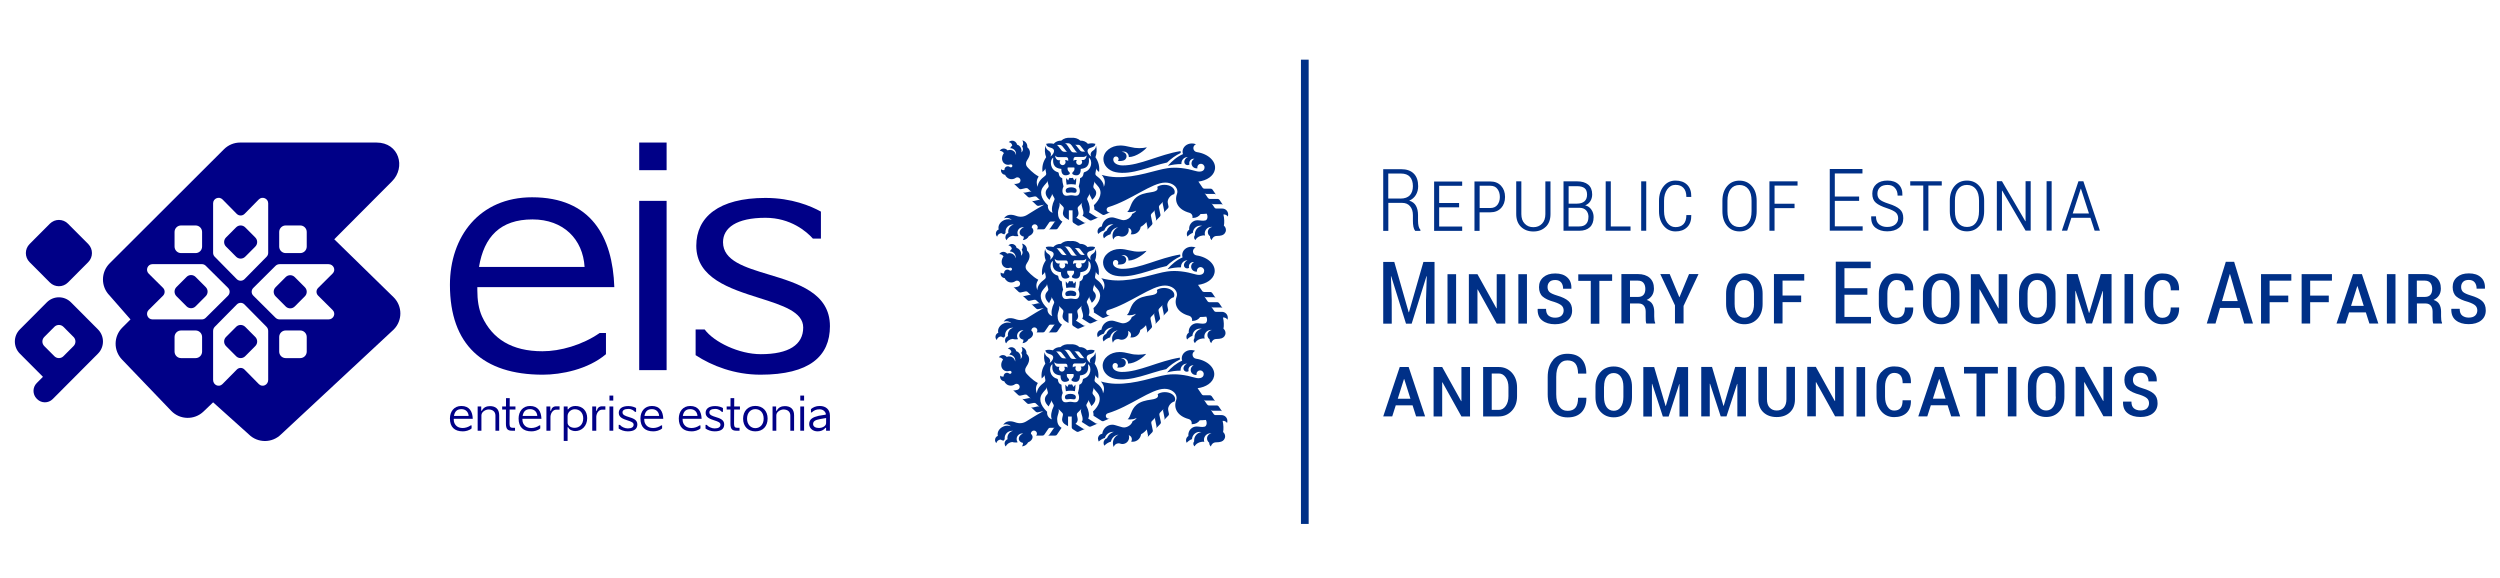 <?xml version="1.0" encoding="UTF-8" standalone="no"?>
<svg
   width="528"
   height="122"
   viewBox="0 0 528 122"
   fill="none"
   version="1.1"
   id="svg32"
   sodipodi:docname="LogoEAS.svg"
   inkscape:version="1.4 (86a8ad7, 2024-10-11)"
   xmlns:inkscape="http://www.inkscape.org/namespaces/inkscape"
   xmlns:sodipodi="http://sodipodi.sourceforge.net/DTD/sodipodi-0.dtd"
   xmlns="http://www.w3.org/2000/svg"
   xmlns:svg="http://www.w3.org/2000/svg">
  <defs
     id="defs32" />
  <sodipodi:namedview
     id="namedview32"
     pagecolor="#ffffff"
     bordercolor="#000000"
     borderopacity="0.25"
     inkscape:showpageshadow="2"
     inkscape:pageopacity="0.0"
     inkscape:pagecheckerboard="0"
     inkscape:deskcolor="#d1d1d1"
     inkscape:export-bgcolor="#d09de500"
     inkscape:zoom="1.7253788"
     inkscape:cx="206.04171"
     inkscape:cy="47.815587"
     inkscape:window-width="1920"
     inkscape:window-height="1129"
     inkscape:window-x="-8"
     inkscape:window-y="-8"
     inkscape:window-maximized="1"
     inkscape:current-layer="svg32" />
  <path
     d="m 135,78.172 h 5.787 V 42.422 h -5.787 z"
     fill="#000087"
     id="path1"
     style="stroke-width:1.09" />
  <path
     d="m 135,30.105 v 5.837 h 5.787 v -5.837 z"
     fill="#000087"
     id="path2"
     style="stroke-width:1.09" />
  <path
     fill-rule="evenodd"
     clip-rule="evenodd"
     d="m 112.385,41.666 c -11.149,0 -17.36,8.319 -17.36,18.494 0,12.65 6.986,18.975 19.618,18.975 3.881,0 9.527,-1.1 13.337,-4.331 v -4.469 h -1.34 c -3.67,2.544 -8.327,3.85 -12.068,3.85 -6.493,0 -10.585,-2.613 -12.773,-7.356 -0.706,-1.581 -0.988,-3.438 -0.988,-5.569 v -0.619 h 28.933 c -0.352,-10.656 -4.939,-18.975 -17.36,-18.975 z m 11.08,14.713 h -22.3 c 1.058,-6.394 4.516,-10.038 11.291,-10.038 6.562,0 10.656,4.194 11.009,10.038 z"
     fill="#000087"
     id="path3"
     style="stroke-width:1.09" />
  <path
     d="m 146.915,75.009 v -5.431 h 1.905 c 1.976,2.681 7.269,5.225 11.856,5.225 5.927,0 8.961,-1.994 8.961,-5.638 0,-3.295 -4.366,-4.676 -9.258,-6.223 -6.234,-1.972 -13.324,-4.215 -13.324,-11.033 0,-6.05 4.729,-10.106 14.609,-10.106 5.574,0 9.597,1.719 11.714,2.888 v 5.706 h -1.693 c -1.341,-1.513 -4.729,-4.4 -10.021,-4.4 -6.14,0 -8.963,2.131 -8.963,5.156 0,3.911 4.602,5.299 9.652,6.823 6.135,1.851 12.93,3.9 12.93,10.915 0,6.325 -4.305,10.244 -14.678,10.244 -5.434,0 -10.233,-1.856 -13.69,-4.125 z"
     fill="#000087"
     id="path4"
     style="stroke-width:1.09" />
  <path
     fill-rule="evenodd"
     clip-rule="evenodd"
     d="m 97.436,85.741 c -1.548,0 -2.411,1.19 -2.411,2.647 0,1.81 0.971,2.715 2.725,2.715 0.539,0 1.324,-0.157 1.852,-0.62 v -0.639 h -0.185 c -0.51,0.364 -1.157,0.551 -1.677,0.551 -0.902,0 -1.471,-0.374 -1.774,-1.053 -0.098,-0.226 -0.137,-0.492 -0.137,-0.797 v -0.089 H 99.847 C 99.798,86.932 99.162,85.741 97.436,85.741 Z m 1.54,2.105 h -3.098 c 0.147,-0.915 0.626,-1.436 1.568,-1.436 0.912,0 1.481,0.6 1.53,1.436 z"
     fill="#000087"
     id="path5"
     style="stroke-width:1.09" />
  <path
     d="m 100.881,90.965 v -5.116 h 0.755 v 0.895 h 0.137 c 0.313,-0.708 1.019,-0.974 1.695,-0.974 1.157,0 1.96,0.571 1.96,1.928 v 3.266 h -0.793 v -3.197 c 0,-0.846 -0.608,-1.289 -1.441,-1.289 -0.598,0 -1.519,0.482 -1.519,1.24 v 3.247 z"
     fill="#000087"
     id="path6"
     style="stroke-width:1.09" />
  <path
     d="m 106.058,85.85 v 0.649 h 0.803 l -0.009,2.981 c 0,1.161 0.392,1.486 1.265,1.486 h 0.657 v -0.62 h -0.51 c -0.382,0 -0.647,-0.128 -0.647,-0.797 l 0.02,-3.05 h 1.226 V 85.85 H 107.646 l 0.009,-1.761 h -0.784 l -0.009,1.761 z"
     fill="#000087"
     id="path7"
     style="stroke-width:1.09" />
  <path
     fill-rule="evenodd"
     clip-rule="evenodd"
     d="m 109.528,88.388 c 0,-1.456 0.863,-2.647 2.411,-2.647 1.726,0 2.363,1.19 2.412,2.715 h -4.019 v 0.089 c 0,0.305 0.039,0.571 0.137,0.797 0.304,0.679 0.872,1.053 1.774,1.053 0.52,0 1.167,-0.187 1.677,-0.551 h 0.186 v 0.639 c -0.53,0.462 -1.314,0.62 -1.853,0.62 -1.754,0 -2.725,-0.905 -2.725,-2.715 z m 0.853,-0.541 h 3.098 c -0.049,-0.836 -0.618,-1.436 -1.53,-1.436 -0.94,0 -1.421,0.521 -1.568,1.436 z"
     fill="#000087"
     id="path8"
     style="stroke-width:1.09" />
  <path
     d="m 117.472,86.519 h 0.706 v -0.708 h -0.706 c -0.588,0 -0.97,0.315 -1.107,0.935 h -0.137 v -0.895 h -0.824 v 5.116 h 0.853 v -2.971 c 0.059,-0.856 0.608,-1.476 1.215,-1.476 z"
     fill="#000087"
     id="path9"
     style="stroke-width:1.09" />
  <path
     fill-rule="evenodd"
     clip-rule="evenodd"
     d="m 119.06,93.13 v -7.28 h 0.824 v 0.61 h 0.098 c 0.265,-0.423 0.853,-0.718 1.529,-0.718 1.52,0 2.501,1.023 2.501,2.568 0,1.663 -1.137,2.735 -2.53,2.735 -0.558,0 -1.274,-0.266 -1.48,-0.807 h -0.127 v 2.892 z m 0.814,-3.866 c 0,0.679 0.716,1.092 1.47,1.092 0.971,0 1.834,-0.659 1.834,-2.007 0,-1.22 -0.794,-1.918 -1.785,-1.918 -0.764,0 -1.519,0.61 -1.519,1.446 z"
     fill="#000087"
     id="path10"
     style="stroke-width:1.09" />
  <path
     d="m 127.15,86.519 h 0.706 v -0.708 h -0.706 c -0.588,0 -0.971,0.315 -1.107,0.935 h -0.137 v -0.895 h -0.824 v 5.116 h 0.853 v -2.971 c 0.059,-0.856 0.607,-1.476 1.215,-1.476 z"
     fill="#000087"
     id="path11"
     style="stroke-width:1.09" />
  <path
     d="m 129.523,90.965 h -0.804 v -5.116 h 0.804 z"
     fill="#000087"
     id="path12"
     style="stroke-width:1.09" />
  <path
     d="M 128.719,84.6 V 83.547 h 0.804 v 1.053 z"
     fill="#000087"
     id="path13"
     style="stroke-width:1.09" />
  <path
     d="m 130.667,89.736 v 0.777 c 0.48,0.325 1.147,0.59 1.902,0.59 1.44,0 2.039,-0.561 2.039,-1.466 0,-1.004 -0.944,-1.297 -1.796,-1.562 -0.702,-0.218 -1.341,-0.417 -1.341,-0.976 0,-0.433 0.392,-0.738 1.245,-0.738 0.734,0 1.205,0.413 1.391,0.63 h 0.235 v -0.817 c -0.294,-0.167 -0.853,-0.413 -1.627,-0.413 -1.373,0 -2.03,0.58 -2.03,1.446 0,0.976 0.985,1.297 1.851,1.579 0.68,0.221 1.286,0.419 1.286,0.891 0,0.521 -0.422,0.807 -1.244,0.807 -0.637,0 -1.373,-0.364 -1.647,-0.748 z"
     fill="#000087"
     id="path14"
     style="stroke-width:1.09" />
  <path
     fill-rule="evenodd"
     clip-rule="evenodd"
     d="m 137.672,85.741 c 1.725,0 2.362,1.19 2.411,2.715 h -4.019 v 0.089 c 0,0.305 0.039,0.571 0.137,0.797 0.304,0.679 0.873,1.053 1.775,1.053 0.519,0 1.166,-0.187 1.676,-0.551 h 0.186 v 0.639 c -0.53,0.462 -1.314,0.62 -1.852,0.62 -1.755,0 -2.726,-0.905 -2.726,-2.715 0,-1.456 0.863,-2.647 2.412,-2.647 z m -1.559,2.105 h 3.098 c -0.049,-0.836 -0.618,-1.436 -1.529,-1.436 -0.941,0 -1.422,0.521 -1.569,1.436 z"
     fill="#000087"
     id="path15"
     style="stroke-width:1.09" />
  <path
     fill-rule="evenodd"
     clip-rule="evenodd"
     d="m 148.182,88.457 c -0.049,-1.525 -0.686,-2.715 -2.411,-2.715 -1.549,0 -2.411,1.19 -2.411,2.647 0,1.81 0.97,2.715 2.725,2.715 0.539,0 1.323,-0.157 1.852,-0.62 v -0.639 h -0.186 c -0.51,0.364 -1.156,0.551 -1.676,0.551 -0.902,0 -1.471,-0.374 -1.775,-1.053 -0.098,-0.226 -0.137,-0.492 -0.137,-0.797 v -0.089 z m -0.873,-0.61 h -3.098 c 0.147,-0.915 0.628,-1.436 1.569,-1.436 0.912,0 1.48,0.6 1.529,1.436 z"
     fill="#000087"
     id="path16"
     style="stroke-width:1.09" />
  <path
     d="m 149.01,90.513 v -0.777 h 0.264 c 0.275,0.384 1.01,0.748 1.647,0.748 0.824,0 1.245,-0.285 1.245,-0.807 0,-0.472 -0.607,-0.669 -1.287,-0.891 -0.866,-0.282 -1.85,-0.603 -1.85,-1.579 0,-0.866 0.656,-1.446 2.029,-1.446 0.775,0 1.334,0.246 1.627,0.413 v 0.817 h -0.234 c -0.186,-0.216 -0.657,-0.63 -1.392,-0.63 -0.853,0 -1.245,0.305 -1.245,0.738 0,0.56 0.64,0.758 1.341,0.976 0.852,0.265 1.796,0.558 1.796,1.562 0,0.905 -0.597,1.466 -2.039,1.466 -0.755,0 -1.422,-0.266 -1.901,-0.59 z"
     fill="#000087"
     id="path17"
     style="stroke-width:1.09" />
  <path
     d="m 153.473,85.85 v 0.649 h 0.804 l -0.009,2.981 c 0,1.161 0.391,1.486 1.264,1.486 h 0.657 v -0.62 h -0.51 c -0.382,0 -0.647,-0.128 -0.647,-0.797 l 0.02,-3.05 h 1.226 v -0.649 h -1.216 l 0.009,-1.761 h -0.783 l -0.009,1.761 z"
     fill="#000087"
     id="path18"
     style="stroke-width:1.09" />
  <path
     fill-rule="evenodd"
     clip-rule="evenodd"
     d="m 156.943,88.427 c 0,-1.623 1.039,-2.696 2.578,-2.696 1.549,0 2.599,1.043 2.599,2.666 0,1.653 -1.01,2.706 -2.599,2.706 -1.558,0 -2.578,-1.063 -2.578,-2.676 z m 0.834,0 c 0,1.23 0.804,1.997 1.744,1.997 0.99,0 1.765,-0.758 1.765,-1.997 0,-1.308 -0.765,-2.017 -1.765,-2.017 -0.94,0 -1.744,0.708 -1.744,2.017 z"
     fill="#000087"
     id="path19"
     style="stroke-width:1.09" />
  <path
     d="m 163.163,85.85 v 5.116 h 0.794 V 87.719 c 0,-0.758 0.922,-1.24 1.519,-1.24 0.834,0 1.441,0.443 1.441,1.289 v 3.197 h 0.794 V 87.699 c 0,-1.358 -0.804,-1.928 -1.961,-1.928 -0.677,0 -1.382,0.266 -1.695,0.974 h -0.137 v -0.895 z"
     fill="#000087"
     id="path20"
     style="stroke-width:1.09" />
  <path
     d="m 169.825,90.965 h -0.804 v -5.116 h 0.804 z"
     fill="#000087"
     id="path21"
     style="stroke-width:1.09" />
  <path
     d="M 169.021,84.6 V 83.547 h 0.804 v 1.053 z"
     fill="#000087"
     id="path22"
     style="stroke-width:1.09" />
  <path
     fill-rule="evenodd"
     clip-rule="evenodd"
     d="m 172.901,87.817 c -1.206,0.285 -2,0.689 -2,1.741 0,0.885 0.755,1.545 1.765,1.545 0.686,0 1.244,-0.216 1.676,-0.748 h 0.127 v 0.61 h 0.804 c 0,-0.564 0.002,-1.078 0.004,-1.592 v -0.007 c 0.003,-0.514 0.005,-1.029 0.005,-1.599 0,-1.24 -0.824,-2.027 -2.166,-2.027 -0.824,0 -1.402,0.295 -1.843,0.659 v 0.718 h 0.147 c 0.49,-0.433 0.912,-0.669 1.677,-0.669 0.695,0 1.195,0.413 1.333,0.994 l -0.078,0.138 c -0.353,0.049 -1.107,0.167 -1.45,0.236 z m 1.578,0.472 -0.009,1.072 c 0,0.699 -0.932,1.033 -1.47,1.033 -0.755,0 -1.275,-0.285 -1.275,-0.846 0,-0.561 0.422,-0.846 1.432,-1.033 0.15,-0.034 0.419,-0.077 0.703,-0.123 0.214,-0.034 0.435,-0.07 0.62,-0.104 z"
     fill="#000087"
     id="path23"
     style="stroke-width:1.09" />
  <path
     d="m 41.31,58.488 c -0.528,-0.53 -1.383,-0.53 -1.911,0 l -2.139,2.146 c -0.528,0.53 -0.528,1.388 0,1.917 l 2.139,2.146 c 0.528,0.53 1.383,0.53 1.911,0 l 2.138,-2.146 c 0.528,-0.529 0.528,-1.388 0,-1.917 z"
     fill="#000087"
     id="path24"
     style="stroke-width:1.09" />
  <path
     d="m 49.869,48.013 c 0.528,-0.53 1.383,-0.53 1.911,0 l 2.138,2.146 c 0.528,0.53 0.528,1.388 0,1.917 l -2.138,2.146 c -0.528,0.53 -1.383,0.53 -1.911,0 l -2.139,-2.146 c -0.528,-0.53 -0.528,-1.388 0,-1.917 z"
     fill="#000087"
     id="path25"
     style="stroke-width:1.09" />
  <path
     d="m 62.248,58.519 c -0.528,-0.53 -1.383,-0.53 -1.911,0 l -2.138,2.146 c -0.528,0.53 -0.528,1.388 0,1.917 l 2.138,2.146 c 0.528,0.53 1.383,0.53 1.911,0 l 2.138,-2.146 c 0.528,-0.529 0.528,-1.388 0,-1.917 z"
     fill="#000087"
     id="path26"
     style="stroke-width:1.09" />
  <path
     d="m 51.78,69.025 c -0.528,-0.529 -1.383,-0.529 -1.911,0 l -2.139,2.146 c -0.528,0.53 -0.528,1.388 0,1.917 l 2.139,2.146 c 0.528,0.53 1.383,0.53 1.911,0 l 2.138,-2.146 c 0.528,-0.53 0.528,-1.388 0,-1.917 z"
     fill="#000087"
     id="path27"
     style="stroke-width:1.09" />
  <path
     fill-rule="evenodd"
     clip-rule="evenodd"
     d="M 82.812,38.277 C 85.72,35.358 84.335,30.105 79.499,30.105 H 50.723 c -1.28,0 -2.508,0.507 -3.413,1.411 L 23.159,55.616 c -1.878,1.874 -1.886,4.909 -0.018,6.793 l 4.42,5.052 -1.73,1.726 c -1.861,1.857 -1.888,4.859 -0.061,6.749 l 10.398,10.845 c 1.848,1.912 4.899,1.97 6.818,0.129 l 2.022,-1.939 7.542,6.773 c 1.887,1.869 4.933,1.864 6.813,-0.012 L 83.143,69.603 c 1.885,-1.881 1.885,-4.93 0,-6.811 L 70.598,50.534 Z M 41.31,69.796 c 0.758,0 1.372,0.617 1.372,1.377 v 3.083 c 0,0.761 -0.614,1.377 -1.372,1.377 h -3.072 c -0.758,0 -1.372,-0.616 -1.372,-1.377 v -3.083 c 0,-0.761 0.614,-1.377 1.372,-1.377 z m 1.372,-20.803 c 0,-0.761 -0.614,-1.377 -1.372,-1.377 h -3.072 c -0.758,0 -1.372,0.617 -1.372,1.377 v 3.083 c 0,0.761 0.614,1.377 1.372,1.377 h 3.072 c 0.758,0 1.372,-0.617 1.372,-1.377 z M 63.41,47.615 c 0.758,0 1.372,0.617 1.372,1.377 v 3.083 c 0,0.761 -0.614,1.377 -1.372,1.377 h -3.072 c -0.758,0 -1.372,-0.617 -1.372,-1.377 v -3.083 c 0,-0.761 0.614,-1.377 1.372,-1.377 z m 1.372,23.557 c 0,-0.761 -0.614,-1.377 -1.372,-1.377 h -3.072 c -0.758,0 -1.372,0.617 -1.372,1.377 v 3.083 c 0,0.761 0.614,1.377 1.372,1.377 h 3.072 c 0.758,0 1.372,-0.616 1.372,-1.377 z m -33.383,-5.713 3.026,-3.002 c 0.461,-0.458 0.461,-1.21 0,-1.667 l -3.026,-3.002 c -0.738,-0.732 -0.226,-2.001 0.808,-2.001 h 10.432 c 0.302,0 0.592,0.12 0.808,0.334 l 4.706,4.669 c 0.461,0.458 0.461,1.21 0,1.667 l -4.706,4.669 c -0.216,0.214 -0.506,0.334 -0.808,0.334 H 32.207 c -1.033,0 -1.545,-1.269 -0.808,-2.001 z M 49.994,45.165 47.003,42.128 c -0.729,-0.74 -1.994,-0.226 -1.994,0.811 V 53.408 c 0,0.303 0.119,0.594 0.333,0.811 l 4.653,4.723 c 0.456,0.463 1.205,0.463 1.661,0 l 4.653,-4.723 c 0.213,-0.216 0.333,-0.507 0.333,-0.811 V 42.939 c 0,-1.037 -1.264,-1.551 -1.994,-0.811 l -2.991,3.037 c -0.456,0.463 -1.205,0.463 -1.661,0 z m 20.261,12.598 -3.069,3.053 c -0.454,0.452 -0.454,1.165 0,1.617 l 3.069,3.053 c 0.746,0.742 0.195,1.976 -0.882,1.976 H 59.069 c -0.333,0 -0.651,-0.13 -0.882,-0.359 l -4.695,-4.669 c -0.454,-0.452 -0.454,-1.165 0,-1.617 l 4.695,-4.669 c 0.231,-0.229 0.549,-0.359 0.882,-0.359 h 10.304 c 1.077,0 1.628,1.234 0.882,1.976 z m -18.625,20.281 3.042,3.08 c 0.739,0.749 1.969,0.196 1.969,-0.885 V 69.898 c 0,-0.334 -0.129,-0.654 -0.358,-0.885 l -4.653,-4.712 c -0.45,-0.456 -1.161,-0.456 -1.611,0 l -4.653,4.712 c -0.228,0.231 -0.358,0.551 -0.358,0.885 v 10.342 c 0,1.081 1.229,1.634 1.969,0.885 l 3.042,-3.08 c 0.45,-0.456 1.161,-0.456 1.611,0 z"
     fill="#000087"
     id="path28"
     style="stroke-width:1.09" />
  <path
     d="m 10.53,47.242 c 1.055,-1.059 2.766,-1.059 3.821,0 l 4.277,4.292 c 1.055,1.059 1.055,2.776 0,3.835 l -4.277,4.292 c -1.055,1.059 -2.766,1.059 -3.821,0 L 6.253,55.37 c -1.055,-1.059 -1.055,-2.776 0,-3.835 z"
     fill="#000087"
     id="path29"
     style="stroke-width:1.09" />
  <path
     fill-rule="evenodd"
     clip-rule="evenodd"
     d="m 9.893,63.85 c 1.407,-1.412 3.688,-1.412 5.095,0 l 5.703,5.723 c 1.407,1.412 1.407,3.701 0,5.113 l -3.654,3.667 c -0.016,0.017 -0.032,0.034 -0.049,0.05 l -5.861,5.883 c -0.908,0.912 -2.381,0.912 -3.29,0 l -0.081,-0.081 c -0.908,-0.912 -0.908,-2.39 0,-3.302 l 1.314,-1.319 -4.88,-4.898 c -1.407,-1.412 -1.407,-3.701 0,-5.113 z m 1.592,5.175 c 0.528,-0.529 1.383,-0.529 1.911,0 l 2.139,2.146 c 0.528,0.53 0.528,1.388 0,1.917 l -2.139,2.146 c -0.528,0.53 -1.383,0.53 -1.911,0 L 9.347,73.089 c -0.528,-0.53 -0.528,-1.388 0,-1.917 z"
     fill="#000087"
     id="path30"
     style="stroke-width:1.09" />
  <path
     d="m 231.913,92.722 c 0,0.187 0.058,0.375 0.145,0.533 0.361,-0.36 0.807,-0.62 1.297,-0.764 0.217,-0.75 0.895,-1.283 1.701,-1.283 0.073,0 0.131,0 0.203,0 -0.678,0.187 -1.226,0.692 -1.471,1.341 -0.417,0.144 -0.72,0.533 -0.72,0.995 0,0.216 0.072,0.418 0.173,0.591 0.36,-0.404 0.836,-0.706 1.384,-0.865 0.158,-0.778 0.806,-1.384 1.614,-1.47 -0.706,0.288 -1.196,0.995 -1.196,1.802 0,0.288 0.058,0.562 0.173,0.807 0.13,-0.447 0.534,-0.778 1.023,-0.778 0.115,0 0.245,0.014 0.346,0.058 0.144,0.058 0.317,0.087 0.475,0.087 0.779,0 1.413,-0.634 1.413,-1.413 0,-0.159 -0.029,-0.303 -0.072,-0.447 0.375,0.115 0.648,0.447 0.648,0.85 0,0.187 -0.058,0.36 -0.158,0.505 0.1,0.014 0.216,0.029 0.317,0.029 0.922,0 1.671,-0.692 1.787,-1.586 0.461,-0.245 0.865,-0.591 1.21,-1.009 l 0.245,1.196 c 0.014,0.086 0,0.159 0,0.245 -0.028,0.072 -0.058,0.144 -0.115,0.202 l 1.009,-1.038 c 0,0 0.101,-0.13 0.116,-0.216 0.029,-0.072 0.029,-0.159 0,-0.245 l -0.303,-1.456 c -0.014,-0.086 0,-0.173 0,-0.245 0.029,-0.072 0.058,-0.144 0.116,-0.202 l 0.793,-0.807 c 0,0 -0.101,0.13 -0.115,0.202 -0.028,0.072 -0.028,0.159 0,0.245 l 0.303,1.456 c 0.014,0.086 0,0.173 0,0.245 -0.029,0.072 -0.058,0.144 -0.115,0.202 l 0.909,-0.937 c 0,0 0.1,-0.13 0.114,-0.216 0.029,-0.072 0.029,-0.159 0,-0.245 l -0.302,-1.456 c -0.015,-0.086 0,-0.173 0,-0.245 0.028,-0.072 0.057,-0.144 0.114,-0.216 l 0.793,-0.807 c 0,0 -0.101,0.13 -0.115,0.202 -0.014,0.072 -0.028,0.159 0,0.245 l 0.303,1.456 c 0.014,0.087 0,0.159 0,0.245 -0.028,0.072 -0.058,0.144 -0.115,0.202 l 0.909,-0.937 c 0,0 0.1,-0.13 0.114,-0.202 0.029,-0.072 0.029,-0.159 0,-0.245 l -0.144,-0.706 c -0.158,-0.807 0.678,-1.73 1.34,-1.831 0.087,-0.159 0.131,-0.317 0.131,-0.49 0,-0.822 -0.966,-1.485 -2.177,-1.485 -0.592,0 -1.124,0.159 -1.513,0.418 0.158,0.461 0.187,0.937 -1.355,1.153 -1.225,0.173 -2.291,0.418 -3.113,1.11 -1.254,1.067 -1.154,2.494 -1.874,3.041 0.317,0.072 0.72,0.072 1.153,-0.014 0.275,-0.058 0.534,-0.144 0.75,-0.26 -0.13,0.26 -0.447,0.505 -0.85,0.677 -0.13,0.505 -0.577,0.98 -1.182,1.211 -0.389,0.144 -0.764,0.159 -1.081,0.058 l -1.471,-0.432 c -0.187,-0.058 -0.375,-0.086 -0.562,-0.086 -1.081,0 -1.988,0.836 -2.119,1.917 -0.519,0.072 -0.908,0.519 -0.908,1.052 m 14.573,-58.319 c 0.851,-0.836 1.83,-1.528 2.911,-2.047 -0.028,-0.13 -0.043,-0.26 -0.043,-0.389 -4.512,0.735 -8.563,3.041 -12.224,3.027 -1.023,0 -1.83,-0.404 -1.96,-1.052 -0.029,-0.13 -0.029,-0.259 0,-0.389 0.058,-0.259 0.273,-0.447 0.548,-0.447 0.317,0 0.562,0.245 0.562,0.562 0,0.144 -0.058,0.288 -0.159,0.389 0.101,0 0.216,0.014 0.331,0.014 0.289,0 0.562,-0.029 0.807,-0.101 0.389,-0.101 0.692,-0.461 0.692,-0.894 0,-0.519 -0.417,-0.922 -0.937,-0.922 -0.028,0 -0.058,0 -0.086,0 0.13,-0.058 0.273,-0.087 0.418,-0.087 0.591,0 1.081,0.49 1.081,1.081 0,0.029 0,0.058 0,0.087 1.614,-0.029 3.416,-1.499 3.82,-2.061 -0.504,0.115 -1.052,0.173 -1.615,0.173 -0.648,0 -1.268,-0.087 -1.83,-0.231 -0.793,-0.202 -1.571,-0.331 -2.163,-0.331 -1.974,0 -3.575,1.283 -3.575,2.868 0,1.312 1.082,2.465 2.58,2.768 3.417,0.706 7.438,-1.326 10.84,-2.032 m -19.272,4.67 c 0.087,-0.476 0.13,-0.951 0.115,-1.398 l -0.433,0.504 c -0.086,-0.202 -0.144,-0.331 -0.202,-0.418 -0.044,-0.087 -0.086,-0.144 -0.144,-0.144 -0.029,0.014 -0.072,0.043 -0.116,0.043 -0.058,0 -0.13,0 -0.173,0 -0.044,0 -0.115,0 -0.173,0 -0.043,0 -0.086,-0.029 -0.115,-0.043 -0.057,0 -0.1,0.072 -0.144,0.144 -0.058,0.101 -0.115,0.216 -0.202,0.418 l -0.433,-0.504 c -0.014,0.447 0.014,0.923 0.115,1.398 0.317,-0.072 0.648,-0.101 0.951,-0.101 0.303,0 0.634,0.029 0.965,0.101 m 0.187,1.297 c 0.044,-0.548 -0.576,-0.735 -1.153,-0.735 -0.576,0 -1.196,0.187 -1.153,0.735 0.058,0.663 0.678,0.346 1.153,0.346 0.476,0 1.096,0.317 1.153,-0.346 z m 1.658,-3.935 c -0.115,0.029 -0.173,0.101 -0.187,0.216 -0.072,0.649 -0.331,0.908 -0.75,1.052 0,0.649 -0.101,1.139 -0.273,1.744 0.489,1.038 0.114,1.759 -0.289,1.917 -0.375,0.144 -0.879,-0.058 -1.312,-0.058 -0.433,0 -0.937,0.202 -1.326,0.058 -0.403,-0.159 -0.778,-0.879 -0.289,-1.917 -0.172,-0.605 -0.259,-1.095 -0.273,-1.744 -0.418,-0.144 -0.678,-0.404 -0.75,-1.052 0,-0.115 -0.072,-0.187 -0.187,-0.216 -1.643,-0.447 -1.802,-2.494 -0.965,-3.07 -0.072,0.908 -0.159,2.205 1.715,2.378 -0.028,1.067 0.433,1.355 0.908,1.355 0.39,0 0.62,-0.13 0.707,-0.173 0.345,-0.187 0.116,-0.461 0.014,-0.548 -0.245,-0.231 -0.361,-0.533 -0.303,-0.85 0,-0.058 0.029,-0.087 0.087,-0.087 h 1.268 c 0,0 0.072,0.029 0.086,0.087 0.058,0.317 -0.058,0.634 -0.303,0.85 -0.086,0.086 -0.331,0.36 0.014,0.548 0.101,0.058 0.318,0.173 0.707,0.173 0.475,0 0.937,-0.288 0.908,-1.355 1.874,-0.173 1.788,-1.456 1.716,-2.378 0.836,0.577 0.677,2.623 -0.966,3.07 m 0.504,-3.56 c 0,0.476 -0.345,0.995 -0.735,0.995 h -0.36 c 0.086,0.115 0.144,0.245 0.144,0.404 0,0.346 -0.273,0.634 -0.634,0.634 -0.361,0 -0.634,-0.274 -0.634,-0.634 0,-0.144 0.058,-0.288 0.144,-0.404 h -0.375 c -0.13,0 -0.231,0.058 -0.303,0.202 -0.028,-0.202 -0.058,-0.418 0,-0.548 0.058,-0.187 0.217,-0.303 0.361,-0.303 h 1.643 c 0.303,0 0.534,-0.101 0.75,-0.346 z m -0.216,-0.778 h -0.576 c -0.289,0 -0.49,-0.115 -0.649,-0.303 l -0.663,-0.85 c -0.116,-0.13 -0.187,-0.231 -0.332,-0.288 h 0.649 c 0.202,0 0.375,0.086 0.504,0.259 l 0.678,0.865 c 0.158,0.187 0.202,0.303 0.374,0.331 m -2.997,-1.413 0.836,1.182 c 0.13,0.187 0.259,0.303 0.433,0.375 h -0.764 c -0.303,0 -0.476,-0.13 -0.606,-0.346 l -0.662,-1.009 c -0.26,-0.375 -0.346,-0.476 -0.649,-0.577 h 0.721 c 0.273,0 0.547,0.187 0.678,0.389 m -1.903,0.216 0.678,0.865 c 0.159,0.187 0.202,0.303 0.375,0.332 h -0.576 c -0.289,0 -0.49,-0.115 -0.649,-0.303 l -0.662,-0.85 c -0.101,-0.13 -0.187,-0.231 -0.331,-0.288 h 0.648 c 0.187,0 0.361,0.087 0.504,0.259 m -0.418,2.969 h -0.36 c -0.39,0 -0.735,-0.519 -0.735,-0.995 0.216,0.245 0.433,0.346 0.75,0.346 h 1.643 c 0.144,0 0.289,0.115 0.361,0.303 0.043,0.144 0.014,0.346 0,0.548 -0.072,-0.144 -0.173,-0.202 -0.303,-0.202 h -0.375 c 0.086,0.115 0.144,0.245 0.144,0.404 0,0.346 -0.288,0.634 -0.62,0.634 -0.331,0 -0.634,-0.274 -0.634,-0.634 0,-0.144 0.058,-0.288 0.145,-0.404 m -2.033,7.841 0.202,-0.389 c 0.043,-0.072 0.058,-0.159 0.058,-0.231 0,-0.072 -0.014,-0.159 -0.058,-0.231 l 0.548,0.98 c 0.044,0.072 0.058,0.159 0.058,0.231 0,0.087 -0.014,0.159 -0.058,0.231 l -0.043,0.101 c -0.331,0.649 -0.648,1.874 -0.302,2.58 -0.807,-0.303 -1.082,-1.009 -0.995,-1.6 -1.528,-1.441 -1.902,-2.912 -0.822,-4.137 l 0.562,-0.649 c 0,0 0.086,-0.144 0.115,-0.216 0.014,-0.072 0.014,-0.159 0,-0.245 l 0.288,1.081 c 0.014,0.087 0.029,0.159 0,0.245 -0.014,0.072 -0.058,0.144 -0.115,0.216 l -0.172,0.202 c -0.562,0.663 -0.418,1.557 0.475,2.364 0.086,-0.231 0.159,-0.346 0.259,-0.533 z M 259.3,45.761 c 0.058,-0.144 0.087,-0.303 0.087,-0.476 0,-0.677 -0.548,-1.24 -1.24,-1.24 h -1.254 c -0.086,0 -0.158,-0.014 -0.231,-0.058 -0.072,-0.029 -0.13,-0.087 -0.172,-0.159 l -0.62,-0.923 c 0,0 0.115,0.13 0.173,0.159 0.072,0.043 0.144,0.058 0.23,0.058 h 1.643 c 0.087,0 0.173,0.029 0.231,0.058 0.072,0.029 0.13,0.087 0.173,0.159 l -0.75,-1.11 c 0,0 -0.116,-0.13 -0.187,-0.159 -0.072,-0.043 -0.144,-0.058 -0.231,-0.058 h -1.629 c -0.086,0 -0.158,-0.014 -0.23,-0.058 -0.072,-0.043 -0.13,-0.087 -0.187,-0.159 l -0.707,-1.052 c 0,0 0.115,0.13 0.173,0.159 0.072,0.043 0.144,0.058 0.231,0.058 h 1.643 c 0.086,0 0.159,0.014 0.231,0.058 0.072,0.029 0.13,0.087 0.172,0.159 l -0.749,-1.11 c 0,0 -0.116,-0.13 -0.187,-0.159 -0.073,-0.043 -0.145,-0.058 -0.231,-0.058 h -1.298 c -0.086,0 -0.158,-0.029 -0.23,-0.058 -0.073,-0.043 -0.131,-0.087 -0.173,-0.159 l -0.879,-1.283 c 1.773,-0.216 3.2,-1.167 3.473,-2.494 0.375,-1.715 -1.34,-3.373 -3.805,-3.733 -0.418,-0.058 -0.735,-0.418 -0.735,-0.85 0,-0.36 0.23,-0.677 0.562,-0.807 -0.259,-0.115 -0.562,-0.173 -0.865,-0.173 -1.095,0 -1.974,0.778 -1.974,1.744 0,0.173 0.028,0.346 0.086,0.505 -1.226,0.533 -2.335,1.47 -3.186,2.479 0.909,-0.245 1.874,-0.375 2.855,-0.375 0,-0.043 0,-0.087 0,-0.144 0,-0.735 0.591,-1.341 1.34,-1.341 h 0.014 c -0.504,0.216 -0.75,0.706 -0.75,1.023 0,0.389 0.303,0.692 0.692,0.692 0.145,0 0.289,-0.043 0.404,-0.13 -0.029,-0.087 -0.044,-0.173 -0.044,-0.274 0,-0.533 0.433,-0.951 0.951,-0.951 0.044,0 0.087,0 0.144,0 -0.36,0.173 -0.619,0.548 -0.619,0.966 0,0.591 0.475,1.067 1.067,1.067 0.058,0 0.13,0 0.187,0 -0.015,-0.058 -0.029,-0.13 -0.029,-0.202 0,-0.418 0.346,-0.764 0.764,-0.764 0.418,0 0.764,0.346 0.764,0.764 0,0.923 -1.023,1.009 -1.773,0.793 -2.133,-0.62 -4.122,-0.894 -6.054,-0.62 -2.48,0.346 -6.53,2.018 -10.84,1.888 -0.965,-0.029 -2.018,-0.187 -3.07,-0.476 0.13,0.144 0.217,0.245 0.275,0.331 0.417,0.649 0.562,1.341 0.187,2.191 0,-0.966 -0.779,-1.744 -1.441,-2.234 -0.275,-0.187 -0.375,-0.375 -0.331,-0.634 l 0.202,-1.11 c -0.014,0.087 0,0.159 0.014,0.245 0.028,0.072 0.072,0.144 0.13,0.202 l 0.418,0.404 c 0.158,-1.124 -0.101,-2.162 -0.764,-3.128 0.288,-0.778 0.331,-1.629 0.144,-2.422 -0.072,0.605 -0.375,0.865 -0.664,1.038 -0.519,0.332 -0.605,0.879 -0.345,1.254 -0.447,-0.231 -1.052,-1.052 -0.692,-1.528 0.375,-0.519 1.426,-0.274 1.557,-1.167 -0.678,-0.216 -1.37,-0.058 -1.586,0 -0.403,-0.461 -0.937,-0.692 -1.599,-0.677 -0.519,-0.476 -1.196,-0.677 -2.018,-0.591 -0.822,-0.087 -1.485,0.115 -2.018,0.591 -0.664,0 -1.196,0.216 -1.601,0.677 -0.216,-0.058 -0.908,-0.202 -1.585,0 0.13,0.894 1.167,0.649 1.557,1.167 0.36,0.476 -0.259,1.297 -0.692,1.528 0.273,-0.375 0.187,-0.923 -0.346,-1.254 -0.273,-0.173 -0.576,-0.432 -0.662,-1.038 -0.203,0.793 -0.159,1.658 0.144,2.422 -0.664,0.966 -0.923,2.018 -0.764,3.128 l 0.417,-0.404 c 0,0 0.101,-0.13 0.13,-0.202 0.029,-0.072 0.029,-0.159 0.015,-0.245 l 0.202,1.11 c 0.043,0.245 -0.058,0.432 -0.331,0.634 -0.664,0.49 -1.457,1.268 -1.441,2.234 -0.375,-0.85 -0.217,-1.571 0.187,-2.191 -1.269,-0.677 -2.22,-1.802 -2.408,-2.004 -0.375,-0.447 -0.331,-1.009 0.015,-1.499 0.662,-0.951 0.822,-1.975 0,-2.667 0,-0.058 0,-0.101 0,-0.159 0,-0.634 -0.448,-1.168 -1.053,-1.283 0.116,0.173 0.173,0.375 0.173,0.591 0,0.259 -0.087,0.49 -0.231,0.677 0.116,0.159 0.187,0.346 0.187,0.562 0,0.288 -0.13,0.533 -0.331,0.706 0.014,-0.101 0.028,-0.202 0.028,-0.303 0,-0.649 -0.403,-1.196 -0.951,-1.34 -0.086,-0.476 -0.504,-0.836 -1.009,-0.836 -0.289,0 -0.548,0.115 -0.735,0.317 0.389,0.029 0.692,0.332 0.735,0.721 -0.187,0.144 -0.331,0.332 -0.433,0.548 h 0.028 c 0.664,0 1.212,0.548 1.212,1.211 0,0.072 0,0.144 -0.015,0.216 -0.057,-0.274 -0.172,-0.533 -0.375,-0.721 -0.374,-0.36 -0.922,-0.447 -1.412,-0.245 -0.187,-0.231 -0.476,-0.389 -0.793,-0.389 -0.36,0 -0.692,0.187 -0.864,0.476 0.375,0.014 0.692,0.202 0.893,0.49 -0.519,0.677 -0.534,1.6 0,2.119 0.361,0.36 0.879,0.432 1.37,0.274 0.028,0 0.072,-0.014 0.1,-0.014 0.173,0 0.317,0.144 0.317,0.317 0,0.173 -0.144,0.317 -0.317,0.317 -0.072,0 -0.144,-0.029 -0.202,-0.072 -0.115,-0.101 -0.289,-0.159 -0.447,-0.159 -0.389,0 -0.706,0.317 -0.706,0.706 0,0.029 0,0.058 0,0.087 -0.072,0.014 -0.13,0.029 -0.217,0.029 -0.187,0 -0.361,-0.072 -0.49,-0.202 -0.014,0.072 -0.028,0.159 -0.028,0.245 0,0.49 0.389,0.908 0.879,0.937 0.216,0.548 0.75,0.923 1.37,0.923 0.317,0 0.62,-0.101 0.85,-0.274 0.101,-0.072 0.231,-0.115 0.375,-0.115 0.361,0 0.649,0.288 0.649,0.649 0,0.303 -0.217,0.562 -0.504,0.634 l -0.504,0.115 c -0.087,0.014 -0.173,0.014 -0.245,0 -0.073,-0.014 -0.145,-0.058 -0.203,-0.115 l 1.154,1.096 c 0,0 0.13,0.101 0.216,0.115 0.072,0.014 0.159,0.029 0.245,0 l 0.951,-0.216 c 0.087,-0.014 0.159,0 0.245,0 0.072,0.014 0.144,0.058 0.217,0.115 l 0.792,0.749 c 0,0 -0.13,-0.101 -0.216,-0.115 -0.072,-0.014 -0.159,-0.029 -0.245,0 l -0.951,0.202 c -0.087,0.014 -0.173,0.014 -0.245,0 -0.072,-0.014 -0.144,-0.058 -0.217,-0.115 l 1.067,1.009 c 0,0 0.13,0.101 0.203,0.115 0.072,0.029 0.158,0.029 0.244,0 l 0.952,-0.202 c 0.086,-0.014 0.158,-0.014 0.245,0 0.072,0.014 0.144,0.058 0.216,0.115 l 0.793,0.749 c 0,0 -0.13,-0.101 -0.217,-0.115 -0.072,-0.029 -0.158,-0.029 -0.245,0 l -0.951,0.216 c -0.086,0.014 -0.173,0 -0.245,0 -0.072,-0.014 -0.144,-0.058 -0.216,-0.115 l 1.067,1.009 c 0,0 0.13,0.101 0.216,0.115 0.072,0.029 0.159,0.029 0.245,0 l 1.139,-0.245 c -1.109,0.634 -2.291,1.34 -3.545,2.133 -0.75,0.476 -1.557,0.562 -2.494,0.202 -0.504,-0.187 -1.052,-0.231 -1.384,-0.159 -0.447,0.072 -0.822,0.346 -1.052,0.721 0.173,-0.072 0.361,-0.101 0.562,-0.101 0.418,0 0.793,0.173 1.067,0.432 -0.433,-0.187 -0.965,-0.202 -1.499,0 -0.937,0.346 -1.484,1.225 -1.268,2.018 -0.345,0.13 -0.591,0.476 -0.591,0.865 0,0.259 0.1,0.504 0.273,0.663 0.086,-0.418 0.461,-0.721 0.893,-0.749 0.187,0.115 0.404,0.202 0.62,0.259 0.072,-0.115 0.159,-0.231 0.259,-0.317 0,-0.072 -0.014,-0.144 -0.014,-0.231 0,-0.85 0.692,-1.542 1.543,-1.542 0.072,0 0.144,0 0.216,0.014 -0.678,0.159 -1.182,0.778 -1.182,1.499 0,0.086 0,0.187 0.029,0.274 -0.361,0.144 -0.62,0.49 -0.62,0.908 0,0.245 0.086,0.461 0.231,0.62 0.259,-0.519 0.778,-0.879 1.368,-0.937 0.231,0.072 0.462,0.101 0.707,0.101 0.158,0 0.302,0 0.447,-0.043 -0.13,-0.187 -0.217,-0.432 -0.217,-0.677 0,-0.663 0.534,-1.196 1.212,-1.196 0.057,0 0.114,0 0.172,0 -0.634,0.274 -1.023,0.822 -0.893,1.326 0.101,0.36 0.433,0.605 0.865,0.677 0,0.274 -0.072,0.519 -0.202,0.735 0.562,-0.043 1.037,-0.375 1.268,-0.85 0.662,-0.26 1.067,-0.822 0.922,-1.341 -0.043,-0.187 -0.158,-0.331 -0.317,-0.461 0,-0.014 0,-0.029 0,-0.058 0,-0.346 0.289,-0.634 0.635,-0.634 0.345,0 0.634,0.288 0.634,0.634 0,0.173 -0.058,0.317 -0.173,0.432 h 1.34 c 0.087,0 0.159,-0.014 0.231,-0.058 0.072,-0.029 0.13,-0.086 0.173,-0.159 l 0.864,-1.268 c 0,0 0.073,-0.087 0.13,-0.115 0.043,-0.029 0.101,-0.043 0.159,-0.043 h 1.052 c 0,0 -0.116,0.014 -0.159,0.043 -0.043,0.029 -0.086,0.058 -0.116,0.115 l -0.864,1.268 c 0,0 -0.115,0.13 -0.173,0.159 -0.072,0.043 -0.144,0.058 -0.231,0.058 h 1.601 c 0.086,0 0.158,-0.014 0.23,-0.058 0.072,-0.029 0.13,-0.086 0.173,-0.159 l 0.965,-1.413 c -0.662,-0.36 -0.936,-0.995 -0.936,-1.874 0,-0.548 0.302,-1.168 0.345,-1.557 v -0.159 c 0.029,-0.087 0.014,-0.159 0,-0.245 -0.028,-0.058 -0.072,-0.144 -0.116,-0.202 l 0.822,0.836 c 0,0 0.115,0.13 0.145,0.202 0.028,0.072 0.043,0.159 0.028,0.245 l -0.028,0.187 c -0.043,0.332 -0.462,1.052 0.317,1.715 0.043,0.029 0.13,0.101 0.23,0.159 l 0.562,0.346 V 44.421 h 0.779 v 2.277 c 0,0.087 0.028,0.159 0.072,0.231 0.043,0.072 0.086,0.13 0.158,0.173 l 0.764,0.49 c 0.073,0.043 0.159,0.072 0.231,0.072 0.087,0 0.159,0 0.231,-0.043 l 1.398,-0.605 c -0.072,0.029 -0.158,0.043 -0.231,0.043 -0.086,0 -0.158,-0.029 -0.23,-0.072 l -1.601,-1.023 c 0.779,-0.663 0.361,-1.384 0.317,-1.715 l -0.028,-0.187 c 0,-0.087 0,-0.173 0.028,-0.245 0.029,-0.072 0.072,-0.144 0.145,-0.202 l 0.822,-0.836 c 0,0 -0.101,0.144 -0.115,0.202 -0.029,0.072 -0.044,0.159 -0.029,0.245 v 0.159 c 0.087,0.577 0.664,1.6 0.173,2.177 l 1.471,0.937 c 0.072,0.043 0.158,0.072 0.23,0.072 0.087,0 0.159,0 0.245,-0.043 l 1.471,-0.634 c -0.073,0.029 -0.159,0.043 -0.231,0.043 -0.087,0 -0.159,-0.029 -0.231,-0.072 l -1.585,-1.009 c 0.345,-0.706 0.058,-1.831 -0.273,-2.494 l -0.058,-0.101 c -0.043,-0.072 -0.058,-0.159 -0.058,-0.231 0,-0.072 0.014,-0.159 0.058,-0.231 l 0.547,-0.98 c 0,0 -0.058,0.159 -0.058,0.231 0,0.087 0,0.159 0.058,0.231 l 0.203,0.389 c 0.1,0.187 0.158,0.303 0.259,0.533 0.893,-0.807 1.095,-1.586 0.519,-2.249 l -0.173,-0.202 c 0,0 -0.086,-0.144 -0.1,-0.216 -0.015,-0.072 -0.015,-0.159 0,-0.245 l 0.288,-1.081 c -0.028,0.087 -0.028,0.159 0,0.245 0.014,0.072 0.058,0.144 0.115,0.216 l 0.562,0.649 c 1.081,1.225 0.433,2.811 -0.865,4.022 0.072,0.231 0.13,0.663 0.087,0.894 l 1.715,1.095 c 0,0 0.158,0.072 0.231,0.072 0.072,0 0.158,0 0.23,-0.043 l 1.24,-0.548 c 0,0 -0.144,0.043 -0.231,0.043 -0.317,0 -0.576,-0.259 -0.576,-0.577 0,-0.259 0.173,-0.476 0.404,-0.548 4.756,-1.441 9.138,-5.175 12.007,-5.175 1.398,0 2.536,0.85 2.536,1.903 0,0.173 -0.028,0.332 -0.086,0.49 -0.62,1.715 0.273,3.359 2.638,3.993 0.375,0.101 0.648,0.447 0.648,0.85 0,0.087 0,0.159 -0.028,0.231 0.058,0 0.114,0 0.158,0 0.648,0 1.226,-0.317 1.571,-0.822 0.404,0 0.851,-0.029 1.298,-0.072 0.058,0.115 0.1,0.231 0.13,0.375 0.1,0.49 -0.072,0.937 -0.375,1.038 -0.548,0.173 -1.21,-0.029 -1.715,-0.029 -0.966,0 -1.759,0.793 -1.759,1.773 0,0.072 0,0.144 0.014,0.231 -0.303,0.187 -0.504,0.519 -0.504,0.908 0,0.187 0.058,0.375 0.144,0.533 0.303,-0.346 0.692,-0.62 1.124,-0.778 0.043,-0.85 0.735,-1.528 1.599,-1.528 0.13,0 0.26,0.014 0.39,0.043 -0.865,0.115 -1.543,0.85 -1.543,1.759 0,0.058 0,0.13 0,0.187 -0.116,0.13 -0.173,0.303 -0.173,0.476 0,0.231 0.101,0.432 0.275,0.577 0.158,-0.36 0.562,-0.692 1.081,-0.865 0.345,-0.115 0.678,-0.144 0.965,-0.087 -0.043,-0.13 -0.072,-0.274 -0.072,-0.432 0,-0.764 0.62,-1.398 1.384,-1.398 0.072,0 0.144,0 0.217,0.014 -0.534,0.072 -0.952,0.533 -0.952,1.081 0,0.375 0.187,0.692 0.462,0.894 0,0.014 0,0.043 0,0.058 0,0.303 0.144,0.577 0.361,0.75 0.1,-0.505 0.533,-0.879 1.067,-0.879 0.461,0 0.836,-0.058 1.109,-0.144 0.476,-0.159 0.822,-0.591 0.822,-1.124 0,-0.36 -0.173,-0.692 -0.433,-0.908 0.13,-0.591 0.101,-1.557 -0.1,-2.364 0.043,0 0.086,0 0.13,0 0.331,0 0.62,0.173 0.792,0.432 m -24.229,10.018 c -0.029,-0.13 -0.029,-0.26 0,-0.389 0.058,-0.26 0.273,-0.447 0.547,-0.447 0.317,0 0.562,0.245 0.562,0.562 0,0.144 -0.058,0.288 -0.158,0.389 0.1,0 0.216,0.014 0.331,0.014 0.289,0 0.562,-0.043 0.807,-0.101 0.389,-0.101 0.692,-0.461 0.692,-0.894 0,-0.519 -0.418,-0.923 -0.937,-0.923 -0.028,0 -0.058,0 -0.086,0 0.13,-0.058 0.273,-0.087 0.417,-0.087 0.592,0 1.082,0.49 1.082,1.081 0,0.029 0,0.058 0,0.087 1.614,-0.029 3.416,-1.499 3.819,-2.061 -0.504,0.115 -1.051,0.173 -1.614,0.173 -0.649,0 -1.268,-0.087 -1.83,-0.231 -0.793,-0.202 -1.571,-0.332 -2.163,-0.332 -1.974,0 -3.575,1.283 -3.575,2.868 0,1.312 1.081,2.465 2.58,2.767 3.417,0.706 7.438,-1.326 10.84,-2.032 0.85,-0.836 1.83,-1.528 2.911,-2.047 -0.028,-0.13 -0.043,-0.259 -0.043,-0.389 -4.512,0.735 -8.563,3.041 -12.224,3.027 -1.023,0 -1.83,-0.404 -1.96,-1.052 m -0.101,-8.317 c 0,0 0.13,0 0.202,0 -0.677,0.187 -1.225,0.692 -1.47,1.341 -0.418,0.144 -0.721,0.533 -0.721,0.995 0,0.216 0.073,0.418 0.173,0.591 0.361,-0.404 0.837,-0.706 1.384,-0.865 0.159,-0.778 0.807,-1.384 1.615,-1.47 -0.706,0.288 -1.196,0.995 -1.196,1.802 0,0.288 0.058,0.562 0.173,0.807 0.13,-0.447 0.533,-0.778 1.023,-0.778 0.116,0 0.245,0.014 0.345,0.058 0.145,0.058 0.317,0.087 0.476,0.087 0.778,0 1.413,-0.634 1.413,-1.413 0,-0.159 -0.029,-0.303 -0.073,-0.447 0.375,0.101 0.649,0.447 0.649,0.85 0,0.187 -0.058,0.36 -0.159,0.504 0.101,0.014 0.217,0.029 0.317,0.029 0.923,0 1.672,-0.692 1.788,-1.586 0.461,-0.245 0.864,-0.591 1.21,-1.009 l 0.245,1.196 c 0.014,0.086 0,0.173 0,0.245 -0.029,0.072 -0.058,0.144 -0.116,0.202 l 1.009,-1.038 c 0,0 0.101,-0.13 0.116,-0.202 0.028,-0.072 0.028,-0.159 0,-0.245 l -0.303,-1.456 c -0.014,-0.087 0,-0.159 0,-0.245 0.029,-0.072 0.058,-0.144 0.116,-0.216 l 0.793,-0.807 c 0,0 -0.101,0.13 -0.115,0.202 -0.029,0.072 -0.029,0.159 0,0.245 l 0.303,1.456 c 0.014,0.086 0,0.159 0,0.245 -0.029,0.072 -0.058,0.144 -0.115,0.202 l 0.908,-0.937 c 0,0 0.101,-0.13 0.115,-0.216 0.028,-0.072 0.028,-0.159 0,-0.245 l -0.303,-1.456 c -0.014,-0.086 0,-0.173 0,-0.245 0.029,-0.072 0.058,-0.144 0.115,-0.216 l 0.793,-0.807 c 0,0 -0.101,0.13 -0.115,0.216 -0.014,0.072 -0.029,0.159 0,0.245 l 0.303,1.456 c 0.014,0.086 0,0.159 0,0.245 -0.029,0.072 -0.058,0.144 -0.116,0.202 l 0.908,-0.937 c 0,0 0.101,-0.13 0.115,-0.202 0.029,-0.072 0.029,-0.159 0,-0.245 l -0.144,-0.706 c -0.159,-0.807 0.678,-1.73 1.34,-1.831 0.086,-0.159 0.13,-0.317 0.13,-0.49 0,-0.822 -0.965,-1.485 -2.176,-1.485 -0.592,0 -1.124,0.159 -1.514,0.418 0.159,0.461 0.187,0.937 -1.354,1.153 -1.226,0.173 -2.292,0.418 -3.114,1.11 -1.254,1.067 -1.153,2.494 -1.874,3.041 0.318,0.072 0.721,0.072 1.154,-0.014 0.273,-0.058 0.533,-0.144 0.75,-0.259 -0.13,0.259 -0.447,0.504 -0.851,0.677 -0.13,0.505 -0.576,0.98 -1.182,1.211 -0.389,0.144 -0.764,0.159 -1.081,0.058 l -1.47,-0.432 c -0.187,-0.058 -0.375,-0.086 -0.562,-0.086 -1.081,0 -1.99,0.836 -2.119,1.917 -0.519,0.072 -0.908,0.519 -0.908,1.052 0,0.202 0.058,0.375 0.144,0.533 0.361,-0.36 0.807,-0.62 1.298,-0.764 0.216,-0.735 0.893,-1.283 1.701,-1.283 m -7.841,13.448 c 0.086,-0.476 0.13,-0.951 0.115,-1.398 l -0.433,0.504 c -0.087,-0.202 -0.145,-0.332 -0.202,-0.418 -0.043,-0.087 -0.087,-0.144 -0.145,-0.144 -0.028,0.014 -0.072,0.043 -0.115,0.043 -0.057,0 -0.13,0 -0.172,0 -0.043,0 -0.115,0 -0.173,0 -0.044,0 -0.086,-0.029 -0.115,-0.043 -0.058,0 -0.1,0.072 -0.144,0.144 -0.058,0.101 -0.116,0.231 -0.202,0.418 l -0.433,-0.504 c -0.015,0.447 0.014,0.923 0.115,1.398 0.317,-0.072 0.648,-0.101 0.951,-0.101 0.303,0 0.634,0.029 0.965,0.101 m 0.187,1.297 c 0.044,-0.548 -0.576,-0.735 -1.153,-0.735 -0.576,0 -1.196,0.187 -1.154,0.735 0.058,0.663 0.678,0.346 1.154,0.346 0.475,0 1.095,0.317 1.153,-0.346 z m 1.657,-3.935 c -0.114,0.029 -0.172,0.101 -0.187,0.216 -0.072,0.649 -0.331,0.908 -0.749,1.052 0,0.649 -0.101,1.139 -0.275,1.744 0.49,1.038 0.116,1.759 -0.288,1.917 -0.375,0.144 -0.879,-0.058 -1.312,-0.058 -0.433,0 -0.937,0.202 -1.326,0.058 -0.404,-0.159 -0.779,-0.879 -0.289,-1.917 -0.173,-0.605 -0.259,-1.095 -0.273,-1.744 -0.418,-0.144 -0.678,-0.404 -0.75,-1.052 0,-0.115 -0.072,-0.187 -0.187,-0.216 -1.643,-0.447 -1.802,-2.494 -0.966,-3.07 -0.072,0.908 -0.158,2.205 1.716,2.378 -0.029,1.067 0.433,1.355 0.908,1.355 0.389,0 0.62,-0.13 0.706,-0.173 0.346,-0.187 0.115,-0.461 0.015,-0.548 -0.245,-0.216 -0.361,-0.548 -0.303,-0.85 0,-0.058 0.028,-0.087 0.086,-0.087 h 1.268 c 0,0 0.072,0.029 0.087,0.087 0.058,0.317 -0.058,0.634 -0.303,0.85 -0.086,0.087 -0.331,0.36 0.014,0.548 0.101,0.058 0.317,0.173 0.706,0.173 0.476,0 0.937,-0.288 0.909,-1.355 1.874,-0.173 1.787,-1.456 1.715,-2.378 0.836,0.576 0.678,2.623 -0.965,3.07 m 0.504,-3.56 c 0,0.461 -0.346,0.995 -0.735,0.995 h -0.361 c 0.087,0.101 0.145,0.245 0.145,0.404 0,0.346 -0.275,0.634 -0.634,0.634 -0.361,0 -0.635,-0.274 -0.635,-0.634 0,-0.159 0.058,-0.288 0.145,-0.404 h -0.375 c -0.13,0 -0.231,0.058 -0.303,0.202 -0.029,-0.202 -0.058,-0.418 0,-0.548 0.058,-0.187 0.216,-0.303 0.361,-0.303 h 1.643 c 0.303,0 0.533,-0.101 0.75,-0.346 z m -0.217,-0.778 h -0.576 c -0.288,0 -0.49,-0.115 -0.648,-0.303 l -0.664,-0.85 c -0.115,-0.13 -0.187,-0.231 -0.331,-0.288 h 0.648 c 0.203,0 0.375,0.087 0.504,0.26 l 0.678,0.865 c 0.159,0.187 0.202,0.303 0.375,0.332 m -2.998,-1.413 0.837,1.182 c 0.13,0.187 0.259,0.303 0.433,0.375 h -0.765 c -0.302,0 -0.475,-0.13 -0.605,-0.346 l -0.664,-1.009 c -0.259,-0.375 -0.345,-0.476 -0.648,-0.576 h 0.72 c 0.275,0 0.548,0.187 0.678,0.389 m -1.902,0.216 0.678,0.865 c 0.158,0.187 0.202,0.303 0.375,0.331 h -0.577 c -0.288,0 -0.489,-0.115 -0.648,-0.303 l -0.662,-0.85 c -0.101,-0.13 -0.187,-0.231 -0.332,-0.288 h 0.649 c 0.187,0 0.36,0.087 0.504,0.259 m -0.418,2.969 h -0.361 c -0.389,0 -0.734,-0.519 -0.734,-0.995 0.216,0.231 0.431,0.346 0.749,0.346 h 1.644 c 0.144,0 0.288,0.115 0.36,0.303 0.043,0.144 0.015,0.346 0,0.548 -0.072,-0.144 -0.172,-0.202 -0.302,-0.202 h -0.375 c 0.086,0.101 0.144,0.245 0.144,0.404 0,0.346 -0.289,0.634 -0.62,0.634 -0.331,0 -0.634,-0.274 -0.634,-0.634 0,-0.159 0.058,-0.288 0.144,-0.404 m -2.032,7.841 0.202,-0.389 c 0.043,-0.072 0.058,-0.159 0.058,-0.231 0,-0.072 -0.014,-0.159 -0.058,-0.231 l 0.548,0.98 c 0.043,0.072 0.058,0.159 0.058,0.231 0,0.072 -0.015,0.159 -0.058,0.231 l -0.043,0.101 c -0.331,0.649 -0.648,1.874 -0.303,2.58 -0.807,-0.303 -1.081,-1.009 -0.995,-1.6 -1.528,-1.441 -1.902,-2.912 -0.822,-4.137 l 0.562,-0.649 c 0,0 0.087,-0.144 0.116,-0.216 0.014,-0.072 0.014,-0.159 0,-0.245 l 0.289,1.081 c 0.014,0.087 0.028,0.159 0,0.245 -0.014,0.072 -0.058,0.144 -0.115,0.216 l -0.173,0.202 c -0.562,0.663 -0.417,1.557 0.476,2.364 0.086,-0.231 0.158,-0.346 0.259,-0.533 z m 37.39,4.079 c 0.058,-0.144 0.086,-0.303 0.086,-0.476 0,-0.677 -0.547,-1.24 -1.239,-1.24 h -1.254 c -0.087,0 -0.159,-0.014 -0.231,-0.058 -0.072,-0.043 -0.13,-0.087 -0.173,-0.159 l -0.62,-0.923 c 0,0 0.115,0.13 0.173,0.159 0.072,0.043 0.145,0.058 0.231,0.058 h 1.643 c 0.086,0 0.173,0.014 0.231,0.058 0.072,0.029 0.13,0.086 0.172,0.159 l -0.749,-1.11 c 0,0 -0.115,-0.13 -0.187,-0.159 -0.073,-0.043 -0.145,-0.058 -0.231,-0.058 h -1.629 c -0.086,0 -0.159,-0.014 -0.231,-0.058 -0.072,-0.029 -0.13,-0.087 -0.187,-0.159 l -0.706,-1.052 c 0,0 0.115,0.13 0.173,0.159 0.072,0.043 0.144,0.058 0.23,0.058 h 1.644 c 0.086,0 0.158,0.014 0.23,0.058 0.072,0.029 0.13,0.086 0.173,0.159 l -0.75,-1.11 c 0,0 -0.115,-0.13 -0.187,-0.159 -0.072,-0.043 -0.144,-0.058 -0.231,-0.058 h -1.297 c -0.087,0 -0.159,-0.029 -0.231,-0.058 -0.072,-0.043 -0.13,-0.087 -0.173,-0.159 l -0.879,-1.283 c 1.774,-0.216 3.2,-1.168 3.475,-2.494 0.375,-1.715 -1.341,-3.373 -3.806,-3.733 -0.418,-0.058 -0.735,-0.418 -0.735,-0.85 0,-0.36 0.231,-0.677 0.562,-0.807 -0.259,-0.115 -0.562,-0.173 -0.864,-0.173 -1.096,0 -1.975,0.778 -1.975,1.744 0,0.173 0.029,0.346 0.087,0.504 -1.226,0.533 -2.336,1.47 -3.186,2.479 0.908,-0.245 1.874,-0.375 2.854,-0.375 0,-0.043 0,-0.086 0,-0.144 0,-0.735 0.592,-1.34 1.341,-1.34 h 0.014 c -0.504,0.216 -0.75,0.706 -0.75,1.023 0,0.389 0.303,0.692 0.692,0.692 0.144,0 0.289,-0.043 0.403,-0.13 -0.028,-0.086 -0.043,-0.173 -0.043,-0.274 0,-0.533 0.433,-0.951 0.951,-0.951 0.043,0 0.086,0 0.144,0 -0.361,0.173 -0.62,0.548 -0.62,0.966 0,0.591 0.476,1.067 1.067,1.067 0.058,0 0.13,0 0.187,0 -0.014,-0.058 -0.028,-0.13 -0.028,-0.202 0,-0.418 0.345,-0.764 0.764,-0.764 0.418,0 0.764,0.346 0.764,0.764 0,0.923 -1.023,1.009 -1.773,0.793 -2.133,-0.62 -4.123,-0.894 -6.055,-0.62 -2.479,0.346 -6.529,2.018 -10.839,1.888 -0.965,-0.029 -2.018,-0.187 -3.07,-0.476 0.13,0.144 0.216,0.245 0.273,0.332 0.418,0.649 0.562,1.34 0.187,2.191 0,-0.966 -0.778,-1.744 -1.441,-2.234 -0.273,-0.187 -0.375,-0.375 -0.331,-0.634 l 0.202,-1.11 c -0.014,0.087 0,0.159 0.015,0.231 0.028,0.072 0.072,0.144 0.13,0.202 l 0.417,0.404 c 0.159,-1.124 -0.1,-2.162 -0.764,-3.128 0.289,-0.778 0.331,-1.629 0.144,-2.422 -0.072,0.605 -0.375,0.865 -0.662,1.038 -0.519,0.332 -0.606,0.879 -0.346,1.254 -0.447,-0.231 -1.051,-1.052 -0.692,-1.528 0.375,-0.519 1.427,-0.274 1.557,-1.168 -0.678,-0.216 -1.37,-0.058 -1.585,0 -0.404,-0.461 -0.937,-0.692 -1.601,-0.677 -0.519,-0.476 -1.196,-0.677 -2.018,-0.591 -0.822,-0.087 -1.484,0.115 -2.018,0.591 -0.662,0 -1.196,0.216 -1.599,0.677 -0.217,-0.058 -0.909,-0.216 -1.586,0 0.131,0.894 1.168,0.649 1.557,1.168 0.361,0.476 -0.259,1.297 -0.692,1.528 0.275,-0.375 0.187,-0.923 -0.345,-1.254 -0.275,-0.173 -0.576,-0.432 -0.664,-1.038 -0.202,0.793 -0.158,1.658 0.144,2.422 -0.662,0.966 -0.922,2.004 -0.764,3.128 l 0.418,-0.404 c 0,0 0.101,-0.13 0.13,-0.202 0.029,-0.072 0.029,-0.159 0.014,-0.231 l 0.202,1.11 c 0.043,0.245 -0.057,0.432 -0.331,0.634 -0.662,0.49 -1.456,1.268 -1.441,2.234 -0.375,-0.85 -0.216,-1.571 0.187,-2.191 -1.268,-0.677 -2.219,-1.802 -2.407,-2.004 -0.375,-0.447 -0.331,-1.009 0.014,-1.513 0.664,-0.951 0.822,-1.975 0,-2.667 0,-0.058 0,-0.101 0,-0.159 0,-0.634 -0.447,-1.168 -1.053,-1.283 0.115,0.173 0.173,0.375 0.173,0.605 0,0.245 -0.086,0.49 -0.231,0.677 0.115,0.159 0.187,0.346 0.187,0.562 0,0.288 -0.13,0.533 -0.331,0.706 0.014,-0.101 0.029,-0.202 0.029,-0.303 0,-0.649 -0.404,-1.196 -0.951,-1.34 -0.087,-0.476 -0.506,-0.836 -1.01,-0.836 -0.288,0 -0.547,0.115 -0.734,0.317 0.389,0.029 0.692,0.332 0.734,0.721 -0.187,0.144 -0.331,0.332 -0.431,0.548 h 0.028 c 0.664,0 1.21,0.548 1.21,1.211 0,0.072 0,0.144 -0.014,0.216 -0.058,-0.274 -0.173,-0.533 -0.375,-0.721 -0.375,-0.36 -0.923,-0.447 -1.412,-0.245 -0.187,-0.231 -0.476,-0.389 -0.793,-0.389 -0.361,0 -0.692,0.187 -0.865,0.476 0.375,0.014 0.692,0.202 0.893,0.49 -0.519,0.677 -0.533,1.6 0,2.119 0.361,0.36 0.879,0.432 1.37,0.274 0.029,0 0.072,-0.014 0.101,-0.014 0.173,0 0.317,0.144 0.317,0.317 0,0.173 -0.144,0.317 -0.317,0.317 -0.072,0 -0.144,-0.029 -0.202,-0.072 -0.116,-0.101 -0.289,-0.159 -0.447,-0.159 -0.39,0 -0.707,0.317 -0.707,0.706 0,0.029 0,0.058 0,0.087 -0.072,0.029 -0.13,0.029 -0.216,0.029 -0.187,0 -0.361,-0.072 -0.49,-0.202 -0.014,0.072 -0.028,0.159 -0.028,0.245 0,0.504 0.389,0.908 0.879,0.937 0.216,0.548 0.75,0.923 1.368,0.923 0.317,0 0.62,-0.101 0.851,-0.274 0.101,-0.072 0.231,-0.115 0.375,-0.115 0.361,0 0.648,0.288 0.648,0.649 0,0.317 -0.216,0.562 -0.504,0.634 l -0.504,0.115 c -0.086,0.014 -0.173,0.014 -0.245,0 -0.072,-0.014 -0.144,-0.058 -0.202,-0.115 l 1.153,1.095 c 0,0 0.13,0.101 0.217,0.115 0.072,0.014 0.158,0.029 0.245,0 l 0.951,-0.216 c 0.086,-0.014 0.158,-0.014 0.245,0 0.072,0.014 0.144,0.058 0.216,0.115 l 0.793,0.749 c 0,0 -0.13,-0.101 -0.217,-0.115 -0.072,-0.014 -0.158,-0.029 -0.245,0 l -0.951,0.216 c -0.086,0.014 -0.172,0 -0.245,0 -0.072,-0.014 -0.144,-0.058 -0.216,-0.115 l 1.067,1.009 c 0,0 0.13,0.101 0.202,0.115 0.072,0.029 0.159,0.029 0.245,0 l 0.951,-0.202 c 0.087,-0.014 0.159,0 0.245,0 0.072,0.014 0.144,0.058 0.217,0.115 l 0.792,0.749 c 0,0 -0.13,-0.101 -0.216,-0.115 -0.072,-0.029 -0.159,-0.029 -0.245,0 l -0.951,0.216 c -0.087,0.014 -0.173,0 -0.245,0 -0.072,-0.014 -0.144,-0.058 -0.217,-0.115 l 1.067,1.009 c 0,0 0.13,0.101 0.217,0.115 0.072,0.029 0.158,0.029 0.245,0 l 1.139,-0.245 c -1.11,0.634 -2.292,1.34 -3.546,2.133 -0.75,0.476 -1.556,0.562 -2.493,0.202 -0.504,-0.187 -1.053,-0.216 -1.384,-0.159 -0.447,0.072 -0.822,0.346 -1.053,0.721 0.173,-0.072 0.361,-0.115 0.562,-0.115 0.418,0 0.792,0.173 1.067,0.432 -0.433,-0.187 -0.966,-0.202 -1.499,0 -0.937,0.346 -1.485,1.225 -1.268,2.018 -0.346,0.13 -0.592,0.476 -0.592,0.865 0,0.26 0.101,0.49 0.275,0.663 0.086,-0.418 0.461,-0.721 0.893,-0.749 0.187,0.115 0.403,0.202 0.62,0.245 0.072,-0.115 0.158,-0.231 0.259,-0.317 0,-0.072 -0.014,-0.159 -0.014,-0.231 0,-0.85 0.692,-1.542 1.542,-1.542 0.072,0 0.145,0 0.217,0 -0.678,0.159 -1.182,0.778 -1.182,1.499 0,0.086 0,0.187 0.028,0.274 -0.36,0.144 -0.619,0.49 -0.619,0.908 0,0.231 0.086,0.461 0.23,0.62 0.259,-0.519 0.779,-0.879 1.37,-0.937 0.231,0.072 0.461,0.101 0.706,0.101 0.159,0 0.303,-0.014 0.447,-0.043 -0.13,-0.187 -0.216,-0.432 -0.216,-0.677 0,-0.663 0.533,-1.211 1.21,-1.211 0.058,0 0.115,0 0.173,0 -0.634,0.274 -1.023,0.822 -0.893,1.326 0.1,0.36 0.433,0.605 0.864,0.677 0,0.274 -0.072,0.519 -0.202,0.735 0.562,-0.043 1.038,-0.375 1.268,-0.85 0.664,-0.26 1.067,-0.822 0.923,-1.341 -0.043,-0.187 -0.158,-0.332 -0.317,-0.461 0,-0.014 0,-0.029 0,-0.058 0,-0.346 0.289,-0.634 0.634,-0.634 0.346,0 0.634,0.288 0.634,0.634 0,0.173 -0.058,0.317 -0.172,0.432 h 1.34 c 0.086,0 0.158,-0.029 0.231,-0.058 0.072,-0.043 0.13,-0.087 0.172,-0.159 l 0.865,-1.268 c 0,0 0.072,-0.087 0.13,-0.115 0.044,-0.029 0.101,-0.043 0.159,-0.043 h 1.051 c 0,0 -0.114,0.014 -0.158,0.043 -0.044,0.029 -0.087,0.058 -0.116,0.115 l -0.865,1.268 c 0,0 -0.115,0.13 -0.172,0.159 -0.073,0.043 -0.145,0.058 -0.231,0.058 h 1.599 c 0.087,0 0.159,-0.029 0.231,-0.058 0.072,-0.043 0.13,-0.087 0.173,-0.159 l 0.965,-1.427 c -0.662,-0.36 -0.937,-0.995 -0.937,-1.874 0,-0.548 0.303,-1.167 0.346,-1.557 v -0.159 c 0.028,-0.086 0.014,-0.159 0,-0.231 -0.029,-0.058 -0.072,-0.144 -0.115,-0.202 l 0.822,0.836 c 0,0 0.115,0.13 0.144,0.202 0.029,0.072 0.043,0.159 0.029,0.245 l -0.029,0.187 c -0.043,0.331 -0.461,1.052 0.317,1.715 0.044,0.029 0.13,0.101 0.231,0.159 l 0.562,0.346 v -2.047 h 0.778 v 2.277 c 0,0.086 0.029,0.159 0.072,0.231 0.043,0.072 0.087,0.13 0.159,0.173 l 0.764,0.476 c 0.072,0.043 0.159,0.072 0.231,0.072 0.086,0 0.158,0 0.23,-0.043 l 1.399,-0.605 c -0.072,0.029 -0.159,0.043 -0.231,0.043 -0.086,0 -0.158,-0.029 -0.231,-0.072 l -1.599,-1.023 c 0.778,-0.663 0.361,-1.384 0.317,-1.715 l -0.029,-0.187 c 0,-0.086 0,-0.173 0.029,-0.245 0.028,-0.072 0.072,-0.144 0.144,-0.202 l 0.822,-0.836 c 0,0 -0.1,0.144 -0.115,0.202 -0.028,0.072 -0.043,0.159 -0.028,0.231 v 0.159 c 0.086,0.577 0.664,1.6 0.173,2.177 l 1.47,0.937 c 0.072,0.043 0.159,0.072 0.231,0.072 0.086,0 0.158,0 0.245,-0.043 l 1.47,-0.634 c -0.072,0.029 -0.158,0.043 -0.231,0.043 -0.086,0 -0.158,-0.029 -0.23,-0.072 l -1.585,-1.009 c 0.345,-0.706 0.058,-1.831 -0.275,-2.479 l -0.058,-0.101 c -0.043,-0.072 -0.058,-0.159 -0.058,-0.231 0,-0.087 0.015,-0.159 0.058,-0.231 l 0.548,-0.98 c 0,0 -0.058,0.159 -0.058,0.231 0,0.072 0,0.159 0.058,0.231 l 0.202,0.389 c 0.101,0.187 0.159,0.303 0.259,0.533 0.895,-0.807 1.096,-1.586 0.52,-2.249 L 230.934,61.501 c 0,0 -0.087,-0.144 -0.101,-0.216 -0.014,-0.072 -0.014,-0.159 0,-0.245 l 0.289,-1.081 c -0.029,0.087 -0.029,0.159 0,0.245 0.014,0.072 0.058,0.144 0.115,0.216 l 0.562,0.649 c 1.081,1.225 0.433,2.811 -0.865,4.022 0.072,0.231 0.13,0.663 0.086,0.894 l 1.716,1.095 c 0,0 0.158,0.072 0.23,0.072 0.072,0 0.159,0 0.231,-0.043 l 1.24,-0.548 c 0,0 -0.145,0.043 -0.231,0.043 -0.317,0 -0.576,-0.26 -0.576,-0.577 0,-0.259 0.173,-0.49 0.403,-0.548 4.757,-1.441 9.139,-5.175 12.007,-5.175 1.399,0 2.538,0.85 2.538,1.903 0,0.173 -0.029,0.332 -0.087,0.49 -0.62,1.715 0.275,3.359 2.638,3.993 0.375,0.101 0.649,0.447 0.649,0.85 0,0.087 0,0.159 -0.029,0.231 0.058,0 0.115,0 0.159,0 0.648,0 1.225,-0.317 1.571,-0.822 0.403,0 0.85,-0.029 1.297,-0.072 0.058,0.115 0.101,0.231 0.13,0.375 0.101,0.49 -0.072,0.937 -0.375,1.038 -0.547,0.173 -1.21,-0.029 -1.715,-0.029 -0.965,0 -1.759,0.793 -1.759,1.773 0,0.072 0,0.159 0.014,0.231 -0.302,0.187 -0.504,0.533 -0.504,0.908 0,0.187 0.058,0.375 0.145,0.533 0.303,-0.346 0.692,-0.62 1.124,-0.778 0.043,-0.85 0.734,-1.528 1.599,-1.528 0.13,0 0.259,0.014 0.389,0.043 -0.865,0.115 -1.542,0.85 -1.542,1.759 0,0.058 0,0.13 0,0.202 -0.115,0.13 -0.173,0.303 -0.173,0.476 0,0.231 0.101,0.432 0.273,0.576 0.159,-0.36 0.562,-0.692 1.082,-0.865 0.345,-0.115 0.677,-0.144 0.965,-0.087 -0.044,-0.13 -0.072,-0.274 -0.072,-0.432 0,-0.764 0.62,-1.398 1.384,-1.398 0.072,0 0.144,0 0.216,0.014 -0.533,0.072 -0.951,0.533 -0.951,1.081 0,0.375 0.187,0.692 0.461,0.894 0,0.014 0,0.043 0,0.058 0,0.303 0.145,0.577 0.361,0.75 0.101,-0.505 0.534,-0.879 1.067,-0.879 0.461,0 0.836,-0.058 1.11,-0.144 0.475,-0.159 0.822,-0.591 0.822,-1.124 0,-0.36 -0.173,-0.692 -0.433,-0.908 0.13,-0.591 0.101,-1.557 -0.101,-2.364 0.043,0 0.087,0 0.13,0 0.332,0 0.62,0.173 0.793,0.432 m -24.23,10.018 c -0.028,-0.13 -0.028,-0.259 0,-0.389 0.058,-0.259 0.275,-0.447 0.548,-0.447 0.317,0 0.562,0.245 0.562,0.562 0,0.144 -0.058,0.288 -0.159,0.389 0.101,0 0.217,0.014 0.332,0.014 0.288,0 0.562,-0.029 0.807,-0.101 0.389,-0.101 0.692,-0.476 0.692,-0.894 0,-0.519 -0.418,-0.923 -0.937,-0.923 -0.029,0 -0.058,0 -0.087,0 0.13,-0.058 0.275,-0.087 0.418,-0.087 0.591,0 1.081,0.476 1.081,1.081 0,0.029 0,0.058 0,0.087 1.615,-0.029 3.417,-1.499 3.82,-2.061 -0.504,0.115 -1.052,0.173 -1.615,0.173 -0.648,0 -1.268,-0.072 -1.83,-0.231 -0.792,-0.202 -1.571,-0.332 -2.162,-0.332 -1.975,0 -3.575,1.283 -3.575,2.883 0,1.312 1.081,2.45 2.58,2.767 3.416,0.692 7.437,-1.326 10.839,-2.032 0.851,-0.836 1.832,-1.528 2.912,-2.047 -0.029,-0.13 -0.044,-0.259 -0.044,-0.389 -4.512,0.735 -8.562,3.041 -12.223,3.027 -1.024,0 -1.832,-0.404 -1.961,-1.052 z m -0.1,-8.317 c 0,0 0.13,0 0.202,0 -0.678,0.187 -1.226,0.692 -1.47,1.341 -0.418,0.144 -0.721,0.533 -0.721,0.995 0,0.216 0.072,0.418 0.173,0.591 0.361,-0.404 0.836,-0.706 1.384,-0.865 0.158,-0.778 0.807,-1.384 1.615,-1.47 -0.707,0.288 -1.196,0.995 -1.196,1.802 0,0.288 0.057,0.562 0.172,0.807 0.13,-0.447 0.534,-0.778 1.024,-0.778 0.114,0 0.244,0.014 0.345,0.058 0.144,0.058 0.317,0.087 0.476,0.087 0.778,0 1.412,-0.634 1.412,-1.413 0,-0.159 -0.028,-0.303 -0.072,-0.447 0.375,0.115 0.648,0.447 0.648,0.85 0,0.187 -0.058,0.36 -0.158,0.505 0.1,0.014 0.216,0.029 0.317,0.029 0.923,0 1.671,-0.692 1.787,-1.586 0.462,-0.245 0.865,-0.591 1.212,-1.009 l 0.244,1.196 c 0.015,0.086 0,0.159 0,0.245 -0.028,0.072 -0.057,0.144 -0.114,0.202 l 1.009,-1.038 c 0,0 0.1,-0.13 0.115,-0.216 0.028,-0.072 0.028,-0.159 0,-0.245 l -0.303,-1.456 c -0.015,-0.086 0,-0.173 0,-0.245 0.028,-0.072 0.058,-0.144 0.115,-0.202 l 0.792,-0.807 c 0,0 -0.1,0.13 -0.115,0.216 -0.028,0.072 -0.028,0.159 0,0.245 l 0.303,1.456 c 0.014,0.087 0,0.159 0,0.245 -0.028,0.072 -0.058,0.144 -0.115,0.202 l 0.909,-0.937 c 0,0 0.1,-0.13 0.115,-0.202 0.028,-0.072 0.028,-0.159 0,-0.245 l -0.303,-1.456 c -0.014,-0.087 0,-0.173 0,-0.245 0.028,-0.072 0.058,-0.144 0.115,-0.216 l 0.792,-0.807 c 0,0 -0.1,0.13 -0.115,0.202 -0.014,0.072 -0.028,0.159 0,0.245 l 0.303,1.456 c 0.014,0.087 0,0.159 0,0.245 -0.028,0.072 -0.058,0.144 -0.116,0.202 l 0.909,-0.937 c 0,0 0.1,-0.13 0.116,-0.216 0.028,-0.072 0.028,-0.159 0,-0.245 l -0.145,-0.706 c -0.158,-0.807 0.678,-1.73 1.341,-1.831 0.086,-0.159 0.13,-0.317 0.13,-0.49 0,-0.822 -0.966,-1.485 -2.177,-1.485 -0.591,0 -1.124,0.159 -1.513,0.418 0.159,0.461 0.187,0.937 -1.355,1.153 -1.225,0.173 -2.291,0.418 -3.113,1.11 -1.254,1.067 -1.153,2.494 -1.874,3.041 0.317,0.072 0.721,0.072 1.153,-0.014 0.275,-0.058 0.534,-0.144 0.75,-0.259 -0.13,0.259 -0.447,0.504 -0.85,0.677 -0.13,0.505 -0.576,0.98 -1.182,1.211 -0.389,0.144 -0.764,0.159 -1.081,0.072 l -1.471,-0.432 c -0.187,-0.058 -0.375,-0.072 -0.562,-0.072 -1.081,0 -1.988,0.836 -2.118,1.917 -0.52,0.072 -0.909,0.519 -0.909,1.052 0,0.202 0.058,0.375 0.145,0.533 0.36,-0.36 0.806,-0.62 1.297,-0.764 0.217,-0.735 0.893,-1.283 1.701,-1.283 m -7.841,13.448 c 0.087,-0.476 0.131,-0.951 0.116,-1.398 l -0.433,0.505 c -0.086,-0.202 -0.144,-0.332 -0.202,-0.418 -0.043,-0.087 -0.086,-0.144 -0.144,-0.144 -0.029,0 -0.072,0.043 -0.115,0.043 -0.058,0 -0.13,0 -0.173,0 -0.043,0 -0.115,0 -0.172,0 -0.043,0 -0.087,-0.029 -0.116,-0.043 -0.058,0 -0.101,0.072 -0.145,0.144 -0.057,0.101 -0.114,0.216 -0.202,0.418 l -0.433,-0.505 c -0.014,0.447 0.015,0.923 0.115,1.398 0.317,-0.072 0.649,-0.101 0.951,-0.101 0.303,0 0.634,0.029 0.966,0.101 m 0.187,1.297 c 0.043,-0.548 -0.577,-0.735 -1.154,-0.735 -0.576,0 -1.196,0.187 -1.153,0.735 0.058,0.663 0.678,0.346 1.153,0.346 0.476,0 1.096,0.317 1.154,-0.346 z m 1.657,-3.935 c -0.116,0.029 -0.173,0.101 -0.187,0.216 -0.072,0.649 -0.331,0.908 -0.75,1.052 0,0.649 -0.1,1.139 -0.273,1.744 0.49,1.038 0.115,1.759 -0.289,1.917 -0.375,0.144 -0.879,-0.058 -1.312,-0.058 -0.433,0 -0.937,0.202 -1.326,0.058 -0.403,-0.159 -0.778,-0.879 -0.288,-1.917 -0.173,-0.605 -0.26,-1.096 -0.275,-1.744 -0.417,-0.144 -0.678,-0.404 -0.75,-1.052 0,-0.115 -0.072,-0.187 -0.187,-0.216 -1.643,-0.447 -1.801,-2.494 -0.965,-3.07 -0.072,0.908 -0.159,2.205 1.715,2.378 -0.028,1.067 0.433,1.355 0.909,1.355 0.389,0 0.62,-0.13 0.706,-0.173 0.345,-0.187 0.116,-0.461 0.014,-0.548 -0.245,-0.231 -0.361,-0.548 -0.303,-0.85 0,-0.058 0.029,-0.086 0.087,-0.086 h 1.268 c 0,0 0.072,0.029 0.086,0.086 0.058,0.317 -0.058,0.634 -0.302,0.85 -0.087,0.087 -0.332,0.36 0.014,0.548 0.1,0.058 0.317,0.173 0.706,0.173 0.476,0 0.937,-0.288 0.908,-1.355 1.874,-0.173 1.788,-1.456 1.716,-2.378 0.836,0.577 0.678,2.623 -0.966,3.07 m 0.504,-3.56 c 0,0.476 -0.345,0.995 -0.734,0.995 h -0.361 c 0.086,0.115 0.144,0.245 0.144,0.404 0,0.346 -0.273,0.62 -0.634,0.62 -0.361,0 -0.634,-0.288 -0.634,-0.62 0,-0.159 0.058,-0.288 0.144,-0.404 h -0.375 c -0.13,0 -0.23,0.058 -0.302,0.202 -0.029,-0.202 -0.058,-0.404 0,-0.548 0.057,-0.187 0.216,-0.303 0.36,-0.303 h 1.643 c 0.303,0 0.534,-0.101 0.75,-0.346 z m -0.216,-0.778 h -0.576 c -0.289,0 -0.49,-0.115 -0.649,-0.303 l -0.662,-0.85 c -0.115,-0.13 -0.187,-0.231 -0.331,-0.288 h 0.648 c 0.202,0 0.375,0.087 0.504,0.259 l 0.678,0.865 c 0.158,0.187 0.202,0.303 0.375,0.332 m -2.998,-1.413 0.836,1.182 c 0.13,0.187 0.259,0.303 0.433,0.375 h -0.764 c -0.303,0 -0.476,-0.13 -0.606,-0.346 l -0.662,-1.009 c -0.259,-0.375 -0.346,-0.476 -0.648,-0.577 h 0.72 c 0.273,0 0.548,0.187 0.678,0.389 m -1.903,0.216 0.678,0.865 c 0.159,0.187 0.202,0.303 0.375,0.332 h -0.576 c -0.289,0 -0.49,-0.115 -0.648,-0.303 l -0.664,-0.85 c -0.1,-0.13 -0.187,-0.231 -0.331,-0.288 h 0.648 c 0.187,0 0.361,0.086 0.504,0.259 m -0.417,2.969 h -0.361 c -0.389,0 -0.735,-0.519 -0.735,-0.995 0.217,0.245 0.433,0.346 0.75,0.346 h 1.643 c 0.145,0 0.289,0.115 0.361,0.303 0.044,0.144 0.014,0.346 0,0.548 -0.072,-0.144 -0.173,-0.202 -0.303,-0.202 h -0.375 c 0.087,0.115 0.145,0.245 0.145,0.404 0,0.346 -0.289,0.62 -0.62,0.62 -0.332,0 -0.634,-0.288 -0.634,-0.62 0,-0.159 0.057,-0.288 0.144,-0.404 m -2.033,7.841 0.203,-0.389 c 0.043,-0.072 0.058,-0.159 0.058,-0.231 0,-0.072 -0.015,-0.159 -0.058,-0.231 l 0.547,0.98 c 0.043,0.072 0.058,0.159 0.058,0.231 0,0.087 -0.014,0.159 -0.058,0.231 l -0.043,0.101 c -0.332,0.649 -0.649,1.874 -0.303,2.58 -0.807,-0.303 -1.081,-1.009 -0.995,-1.6 -1.528,-1.441 -1.902,-2.912 -0.822,-4.137 l 0.562,-0.649 c 0,0 0.086,-0.144 0.115,-0.216 0.014,-0.072 0.014,-0.159 0,-0.245 l 0.288,1.081 c 0.015,0.087 0.029,0.159 0,0.245 -0.014,0.072 -0.058,0.159 -0.114,0.216 l -0.173,0.202 c -0.562,0.663 -0.418,1.557 0.475,2.364 0.087,-0.231 0.159,-0.346 0.259,-0.533 z m 37.391,4.079 c 0.058,-0.144 0.086,-0.303 0.086,-0.476 0,-0.677 -0.548,-1.24 -1.24,-1.24 h -1.254 c -0.086,0 -0.158,-0.014 -0.23,-0.058 -0.072,-0.043 -0.13,-0.087 -0.173,-0.159 L 255.697,86.524 c 0,0 0.115,0.13 0.173,0.159 0.072,0.043 0.144,0.058 0.231,0.058 h 1.643 c 0.086,0 0.172,0.014 0.23,0.058 0.072,0.043 0.13,0.087 0.173,0.159 l -0.75,-1.11 c 0,0 -0.115,-0.13 -0.187,-0.159 -0.072,-0.043 -0.144,-0.058 -0.23,-0.058 h -1.629 c -0.087,0 -0.159,-0.014 -0.231,-0.058 -0.072,-0.043 -0.13,-0.086 -0.187,-0.159 l -0.706,-1.038 c 0,0 0.115,0.13 0.172,0.159 0.073,0.043 0.145,0.058 0.231,0.058 h 1.643 c 0.087,0 0.159,0.014 0.231,0.058 0.072,0.029 0.13,0.087 0.173,0.159 l -0.75,-1.11 c 0,0 -0.116,-0.13 -0.187,-0.159 -0.072,-0.043 -0.145,-0.058 -0.231,-0.058 h -1.298 c -0.086,0 -0.158,-0.014 -0.23,-0.058 -0.072,-0.029 -0.13,-0.086 -0.173,-0.159 L 252.929,81.984 c 1.773,-0.216 3.2,-1.168 3.473,-2.494 0.375,-1.715 -1.34,-3.373 -3.805,-3.733 -0.418,-0.058 -0.735,-0.418 -0.735,-0.85 0,-0.36 0.231,-0.677 0.562,-0.807 -0.259,-0.115 -0.562,-0.173 -0.865,-0.173 -1.095,0 -1.974,0.778 -1.974,1.744 0,0.173 0.028,0.346 0.086,0.504 -1.225,0.533 -2.335,1.456 -3.186,2.479 0.909,-0.245 1.874,-0.375 2.855,-0.375 0,-0.043 0,-0.086 0,-0.144 0,-0.735 0.591,-1.34 1.34,-1.34 h 0.014 c -0.504,0.216 -0.749,0.706 -0.749,1.023 0,0.375 0.302,0.692 0.692,0.692 0.144,0 0.288,-0.043 0.403,-0.13 -0.028,-0.086 -0.044,-0.173 -0.044,-0.274 0,-0.533 0.433,-0.951 0.951,-0.951 0.043,0 0.087,0 0.145,0 -0.361,0.173 -0.62,0.548 -0.62,0.966 0,0.591 0.475,1.067 1.067,1.067 0.058,0 0.13,0 0.187,-0.014 -0.014,-0.058 -0.029,-0.13 -0.029,-0.187 0,-0.418 0.346,-0.764 0.765,-0.764 0.417,0 0.764,0.346 0.764,0.764 0,0.923 -1.024,1.009 -1.774,0.793 -2.133,-0.62 -4.122,-0.894 -6.053,-0.62 -2.479,0.346 -6.53,2.018 -10.839,1.888 -0.966,-0.029 -2.019,-0.187 -3.07,-0.476 0.13,0.144 0.216,0.245 0.273,0.317 0.418,0.649 0.562,1.34 0.187,2.191 0,-0.966 -0.778,-1.744 -1.441,-2.234 -0.273,-0.202 -0.375,-0.375 -0.331,-0.634 l 0.202,-1.11 c -0.014,0.087 0,0.159 0.014,0.231 0.029,0.072 0.072,0.144 0.13,0.202 l 0.418,0.404 c 0.158,-1.124 -0.101,-2.162 -0.764,-3.128 0.288,-0.778 0.331,-1.629 0.144,-2.422 -0.072,0.605 -0.375,0.865 -0.662,1.038 -0.52,0.332 -0.606,0.879 -0.346,1.254 -0.447,-0.231 -1.052,-1.052 -0.692,-1.528 0.375,-0.519 1.427,-0.274 1.557,-1.167 -0.678,-0.216 -1.37,-0.058 -1.585,0 -0.404,-0.461 -0.937,-0.692 -1.601,-0.677 -0.519,-0.476 -1.196,-0.677 -2.018,-0.591 -0.822,-0.087 -1.485,0.115 -2.018,0.591 -0.664,0 -1.196,0.231 -1.601,0.677 -0.216,-0.058 -0.908,-0.216 -1.585,0 0.13,0.894 1.168,0.649 1.557,1.167 0.361,0.476 -0.259,1.297 -0.692,1.528 0.273,-0.375 0.187,-0.923 -0.346,-1.254 -0.273,-0.173 -0.576,-0.432 -0.662,-1.038 -0.202,0.807 -0.159,1.658 0.144,2.422 -0.662,0.966 -0.923,2.004 -0.764,3.128 l 0.418,-0.404 c 0,0 0.1,-0.13 0.13,-0.202 0.028,-0.072 0.028,-0.159 0.014,-0.231 l 0.202,1.11 c 0.043,0.245 -0.058,0.432 -0.331,0.634 -0.664,0.49 -1.456,1.268 -1.441,2.234 -0.375,-0.85 -0.217,-1.571 0.187,-2.191 -1.268,-0.677 -2.219,-1.802 -2.407,-2.004 -0.375,-0.447 -0.332,-1.009 0.014,-1.499 0.662,-0.951 0.822,-1.975 0,-2.667 0,-0.043 0,-0.101 0,-0.159 0,-0.634 -0.447,-1.153 -1.052,-1.283 0.116,0.173 0.173,0.375 0.173,0.591 0,0.259 -0.087,0.49 -0.231,0.677 0.115,0.159 0.187,0.346 0.187,0.562 0,0.288 -0.13,0.533 -0.331,0.706 0.014,-0.101 0.028,-0.202 0.028,-0.303 0,-0.649 -0.403,-1.196 -0.951,-1.341 -0.086,-0.476 -0.504,-0.836 -1.009,-0.836 -0.289,0 -0.548,0.115 -0.735,0.317 0.39,0.029 0.692,0.332 0.735,0.721 -0.187,0.144 -0.331,0.332 -0.433,0.548 h 0.029 c 0.662,0 1.21,0.548 1.21,1.211 0,0.072 0,0.144 -0.014,0.216 -0.058,-0.274 -0.173,-0.533 -0.375,-0.721 -0.375,-0.36 -0.923,-0.447 -1.413,-0.245 -0.187,-0.231 -0.475,-0.389 -0.792,-0.389 -0.361,0 -0.692,0.187 -0.865,0.476 0.375,0.014 0.692,0.202 0.893,0.476 -0.519,0.677 -0.533,1.6 0,2.119 0.361,0.36 0.879,0.432 1.37,0.274 0.028,0 0.072,-0.014 0.1,-0.014 0.173,0 0.318,0.144 0.318,0.317 0,0.173 -0.145,0.317 -0.318,0.317 -0.072,0 -0.144,-0.029 -0.202,-0.072 -0.115,-0.101 -0.288,-0.159 -0.447,-0.159 -0.389,0 -0.706,0.317 -0.706,0.706 0,0.029 0,0.058 0,0.087 -0.072,0.014 -0.13,0.029 -0.217,0.029 -0.187,0 -0.36,-0.072 -0.489,-0.202 -0.015,0.072 -0.029,0.159 -0.029,0.245 0,0.49 0.389,0.908 0.879,0.937 0.217,0.548 0.75,0.923 1.37,0.923 0.317,0 0.62,-0.101 0.851,-0.274 0.1,-0.072 0.23,-0.115 0.375,-0.115 0.36,0 0.648,0.288 0.648,0.649 0,0.303 -0.217,0.562 -0.504,0.634 l -0.504,0.115 c -0.087,0.014 -0.173,0 -0.245,0 -0.072,-0.014 -0.144,-0.058 -0.202,-0.115 l 1.153,1.096 c 0,0 0.13,0.101 0.216,0.115 0.073,0.014 0.159,0.029 0.245,0 l 0.952,-0.216 c 0.086,-0.014 0.158,0 0.244,0 0.073,0.014 0.145,0.058 0.217,0.115 l 0.792,0.749 c 0,0 -0.13,-0.101 -0.216,-0.115 -0.072,-0.014 -0.159,-0.029 -0.245,0 l -0.951,0.202 c -0.086,0.014 -0.173,0.014 -0.245,0 -0.072,-0.014 -0.144,-0.058 -0.216,-0.115 l 1.067,1.009 c 0,0 0.13,0.101 0.202,0.115 0.072,0.014 0.158,0.029 0.245,0 l 0.951,-0.202 c 0.086,-0.014 0.158,0 0.245,0 0.072,0.014 0.144,0.058 0.216,0.115 l 0.793,0.749 c 0,0 -0.13,-0.101 -0.217,-0.115 -0.072,-0.014 -0.158,-0.029 -0.245,0 l -0.951,0.216 c -0.086,0.014 -0.172,0 -0.245,0 -0.072,-0.014 -0.144,-0.058 -0.216,-0.115 l 1.067,1.009 c 0,0 0.13,0.101 0.216,0.115 0.073,0.029 0.159,0.029 0.245,0 l 1.139,-0.245 c -1.109,0.634 -2.291,1.34 -3.545,2.133 -0.75,0.476 -1.557,0.562 -2.494,0.202 -0.504,-0.187 -1.051,-0.216 -1.384,-0.159 -0.447,0.072 -0.822,0.346 -1.051,0.721 0.172,-0.072 0.36,-0.115 0.561,-0.115 0.418,0 0.793,0.173 1.067,0.432 -0.431,-0.187 -0.965,-0.202 -1.498,0 -0.937,0.346 -1.485,1.225 -1.269,2.018 -0.345,0.13 -0.591,0.476 -0.591,0.865 0,0.259 0.101,0.49 0.273,0.663 0.087,-0.418 0.462,-0.721 0.895,-0.749 0.187,0.115 0.403,0.202 0.619,0.245 0.073,-0.115 0.159,-0.231 0.26,-0.317 0,-0.072 -0.015,-0.159 -0.015,-0.231 0,-0.85 0.692,-1.542 1.543,-1.542 0.072,0 0.144,0 0.216,0 -0.677,0.159 -1.181,0.778 -1.181,1.499 0,0.086 0,0.187 0.028,0.274 -0.361,0.144 -0.62,0.49 -0.62,0.908 0,0.231 0.087,0.461 0.231,0.62 0.259,-0.519 0.778,-0.879 1.37,-0.937 0.23,0.072 0.461,0.101 0.706,0.101 0.158,0 0.303,-1.09e-4 0.447,-0.043 -0.13,-0.187 -0.216,-0.432 -0.216,-0.677 0,-0.663 0.533,-1.196 1.21,-1.196 0.058,0 0.115,0 0.173,0 -0.635,0.274 -1.024,0.822 -0.895,1.326 0.101,0.36 0.433,0.605 0.865,0.677 0,0.274 -0.072,0.519 -0.202,0.735 0.562,-0.043 1.037,-0.375 1.268,-0.85 0.664,-0.259 1.067,-0.822 0.923,-1.341 -0.043,-0.187 -0.159,-0.331 -0.317,-0.461 0,-0.014 0,-0.029 0,-0.058 0,-0.346 0.288,-0.634 0.634,-0.634 0.345,0 0.634,0.288 0.634,0.634 0,0.173 -0.058,0.317 -0.173,0.432 h 1.34 c 0.087,0 0.159,-0.029 0.231,-0.058 0.072,-0.043 0.13,-0.087 0.173,-0.159 l 0.865,-1.268 c 0,0 0.072,-0.086 0.13,-0.115 0.043,-0.029 0.1,-0.043 0.158,-0.043 h 1.052 c 0,0 -0.116,0 -0.159,0.043 -0.043,0.029 -0.086,0.058 -0.114,0.115 l -0.865,1.268 c 0,0 -0.116,0.13 -0.173,0.159 -0.072,0.043 -0.144,0.058 -0.231,0.058 h 1.601 c 0.086,0 0.158,-0.029 0.231,-0.058 0.072,-0.043 0.13,-0.087 0.172,-0.159 l 0.966,-1.427 c -0.664,-0.36 -0.937,-0.995 -0.937,-1.874 0,-0.548 0.303,-1.168 0.345,-1.557 V 86.769 c 0.029,-0.087 0.015,-0.173 0,-0.245 -0.028,-0.058 -0.072,-0.144 -0.116,-0.202 l 0.823,0.836 c 0,0 0.114,0.13 0.144,0.202 0.028,0.072 0.043,0.159 0.028,0.245 l -0.028,0.187 c -0.043,0.331 -0.461,1.052 0.317,1.715 0.043,0.029 0.13,0.101 0.231,0.159 l 0.562,0.346 v -2.047 h 0.778 v 2.277 c 0,0.087 0.028,0.159 0.072,0.231 0.044,0.072 0.086,0.13 0.159,0.173 l 0.764,0.49 c 0.072,0.043 0.158,0.072 0.23,0.072 0.087,0 0.159,1.1e-4 0.231,-0.043 l 1.398,-0.605 c -0.072,0.029 -0.158,0.043 -0.23,0.043 -0.087,0 -0.159,-0.029 -0.231,-0.072 l -1.599,-1.023 c 0.778,-0.663 0.36,-1.384 0.317,-1.715 l -0.029,-0.187 c 0,-0.087 0,-0.159 0.029,-0.245 0.028,-0.072 0.072,-0.144 0.144,-0.202 l 0.822,-0.836 c 0,0 -0.101,0.144 -0.115,0.202 -0.028,0.072 -0.043,0.159 -0.028,0.245 v 0.159 c 0.086,0.577 0.662,1.6 0.172,2.176 l 1.471,0.937 c 0.072,0.043 0.158,0.072 0.23,0.072 0.087,0 0.159,0 0.245,-0.043 l 1.471,-0.634 c -0.072,0.029 -0.159,0.043 -0.231,0.043 -0.086,0 -0.158,-0.029 -0.231,-0.072 l -1.585,-1.009 c 0.346,-0.706 0.058,-1.831 -0.273,-2.479 l -0.058,-0.101 c -0.044,-0.072 -0.058,-0.159 -0.058,-0.231 0,-0.072 0.014,-0.159 0.058,-0.231 l 0.548,-0.98 c -0.043,0.072 -0.058,0.159 -0.058,0.231 0,0.072 0,0.159 0.058,0.231 l 0.202,0.389 c 0.1,0.187 0.158,0.303 0.259,0.533 0.893,-0.807 1.095,-1.586 0.519,-2.249 l -0.173,-0.202 c 0,0 -0.086,-0.144 -0.1,-0.216 -0.014,-0.072 -0.014,-0.159 0,-0.245 l 0.288,-1.081 c -0.028,0.086 -0.028,0.159 0,0.245 0.015,0.072 0.058,0.159 0.115,0.216 l 0.562,0.649 c 1.081,1.225 0.433,2.811 -0.865,4.022 0.073,0.231 0.131,0.663 0.087,0.894 l 1.715,1.095 c 0,0 0.159,0.072 0.231,0.072 0.072,0 0.158,0 0.231,-0.043 l 1.239,-0.548 c 0,0 -0.144,0.043 -0.23,0.043 -0.317,0 -0.577,-0.259 -0.577,-0.576 0,-0.26 0.173,-0.476 0.404,-0.548 4.757,-1.441 9.138,-5.175 12.007,-5.175 1.398,0 2.536,0.85 2.536,1.903 0,0.173 -0.028,0.331 -0.086,0.49 -0.62,1.715 0.273,3.358 2.638,3.993 0.375,0.101 0.648,0.447 0.648,0.85 0,0.087 0,0.159 -0.028,0.231 0.058,0 0.116,0 0.158,0 0.649,0 1.226,-0.317 1.571,-0.822 0.404,0 0.851,-0.029 1.298,-0.072 0.058,0.115 0.101,0.231 0.13,0.375 0.101,0.49 -0.072,0.937 -0.375,1.038 -0.548,0.173 -1.21,-0.029 -1.715,-0.029 -0.966,0 -1.759,0.793 -1.759,1.773 0,0.072 0,0.144 0.014,0.231 -0.303,0.187 -0.504,0.533 -0.504,0.908 0,0.187 0.058,0.375 0.144,0.533 0.303,-0.346 0.692,-0.62 1.124,-0.778 0.043,-0.85 0.735,-1.528 1.601,-1.528 0.13,0 0.259,0.014 0.389,0.043 -0.865,0.115 -1.543,0.85 -1.543,1.759 0,0.058 0,0.13 0,0.202 -0.115,0.13 -0.172,0.303 -0.172,0.476 0,0.231 0.1,0.432 0.273,0.577 0.158,-0.36 0.562,-0.692 1.081,-0.865 0.346,-0.115 0.678,-0.144 0.966,-0.087 -0.043,-0.13 -0.073,-0.274 -0.073,-0.432 0,-0.764 0.62,-1.384 1.384,-1.384 0.073,0 0.145,0 0.217,0.014 -0.534,0.072 -0.951,0.533 -0.951,1.081 0,0.375 0.187,0.692 0.461,0.894 0,0.014 0,0.043 0,0.058 0,0.303 0.144,0.577 0.361,0.75 0.1,-0.505 0.533,-0.879 1.067,-0.879 0.461,0 0.836,-0.058 1.109,-0.144 0.476,-0.159 0.822,-0.591 0.822,-1.124 0,-0.36 -0.172,-0.692 -0.431,-0.908 0.13,-0.591 0.1,-1.557 -0.101,-2.364 0.043,0 0.086,0 0.13,0 0.331,0 0.62,0.173 0.793,0.432 m 17.253,-76.712 h -1.629 v 98.059 h 1.629 z"
     fill="#003087"
     id="path31"
     style="stroke-width:1.09" />
  <path
     d="m 425.87,77.501 h -1.816 v 10.436 h 1.816 z m -7.754,-16.389 4.006,7.236 h 1.816 V 57.912 h -1.816 v 7.207 h -0.058 l -4.006,-7.207 h -1.816 v 10.436 h 1.816 V 61.141 h 0.058 z m 3.834,16.389 h -7.15 v 1.384 h 2.638 v 9.052 h 1.816 v -9.052 h 2.696 z m -13.723,6.703 1.312,-4.151 h 0.058 l 1.312,4.151 z m 0.418,-6.703 -3.503,10.436 h 1.902 l 0.75,-2.349 h 3.546 l 0.75,2.349 h 1.902 l -3.473,-10.436 z m 2.869,-11.171 c -0.361,0.519 -0.865,0.778 -1.499,0.778 -0.634,0 -1.154,-0.259 -1.513,-0.778 -0.361,-0.519 -0.548,-1.225 -0.548,-2.148 V 62.006 c 0,-0.894 0.173,-1.6 0.533,-2.104 0.361,-0.519 0.865,-0.764 1.499,-0.764 0.634,0 1.139,0.259 1.499,0.764 0.361,0.519 0.548,1.211 0.548,2.104 v 2.176 c 0,0.908 -0.187,1.629 -0.548,2.148 m -1.499,2.148 c 1.139,0 2.061,-0.389 2.782,-1.182 0.707,-0.778 1.067,-1.816 1.067,-3.099 v -2.177 c 0,-1.268 -0.36,-2.306 -1.081,-3.099 -0.72,-0.793 -1.643,-1.182 -2.782,-1.182 -1.139,0 -2.076,0.389 -2.782,1.182 -0.707,0.793 -1.067,1.816 -1.067,3.099 v 2.177 c 0,1.283 0.36,2.321 1.067,3.099 0.72,0.778 1.643,1.182 2.796,1.182 z m -12.627,10.061 c -0.692,0.793 -1.037,1.816 -1.037,3.085 v 2.176 c 0,1.268 0.345,2.292 1.037,3.099 0.692,0.793 1.585,1.196 2.681,1.196 1.095,0 1.99,-0.303 2.624,-0.894 0.634,-0.605 0.951,-1.47 0.922,-2.609 V 84.535 h -1.759 c 0,0.764 -0.144,1.312 -0.447,1.658 -0.303,0.346 -0.735,0.519 -1.34,0.519 -0.606,0 -1.038,-0.274 -1.384,-0.807 -0.361,-0.548 -0.534,-1.24 -0.534,-2.09 v -2.176 c 0,-0.836 0.173,-1.528 0.534,-2.076 0.345,-0.548 0.822,-0.807 1.384,-0.807 0.605,0 1.052,0.173 1.354,0.533 0.303,0.36 0.448,0.908 0.448,1.643 h 1.743 v -0.058 c 0.044,-1.139 -0.259,-2.004 -0.893,-2.595 -0.634,-0.605 -1.513,-0.894 -2.638,-0.894 -1.124,0 -1.99,0.389 -2.681,1.196 m -3.459,-1.052 h -1.816 v 10.436 h 1.816 z m -46.845,0 v 10.436 h 1.816 V 81.076 h 0.057 l 2.249,6.89 h 1.226 l 2.234,-6.847 h 0.058 v 6.847 h 1.816 V 77.53 h -2.277 l -2.422,8.202 h -0.058 l -2.407,-8.202 z m -8.288,4.122 c 0,-0.894 0.172,-1.6 0.533,-2.104 0.361,-0.504 0.865,-0.764 1.499,-0.764 0.634,0 1.139,0.259 1.499,0.764 0.361,0.519 0.548,1.211 0.548,2.104 v 2.177 c 0,0.908 -0.173,1.629 -0.548,2.148 -0.361,0.519 -0.851,0.778 -1.485,0.778 -0.634,0 -1.153,-0.26 -1.513,-0.778 -0.361,-0.519 -0.548,-1.225 -0.548,-2.148 v -2.177 z m -0.75,-3.07 c -0.707,0.793 -1.067,1.816 -1.067,3.099 v 2.176 c 0,1.283 0.36,2.321 1.067,3.099 0.72,0.778 1.643,1.182 2.796,1.182 1.154,0 2.061,-0.389 2.783,-1.182 0.706,-0.778 1.067,-1.816 1.067,-3.099 v -2.176 c 0,-1.268 -0.361,-2.306 -1.082,-3.099 -0.72,-0.793 -1.643,-1.182 -2.782,-1.182 -1.139,0 -2.076,0.389 -2.782,1.182 z m -4.699,-19.257 h 2.638 v 9.052 h 1.816 v -9.052 h 2.696 v -1.384 h -7.15 z m -5.319,16.72 c -0.764,0.865 -1.139,2.076 -1.139,3.603 v 3.618 c 0,1.542 0.389,2.739 1.153,3.604 0.765,0.865 1.788,1.283 3.07,1.283 1.283,0 2.22,-0.36 2.912,-1.067 0.692,-0.721 1.037,-1.715 1.037,-3.027 l -0.028,-0.058 h -1.73 c 0,0.966 -0.187,1.672 -0.547,2.104 -0.346,0.432 -0.895,0.663 -1.658,0.663 -0.764,0 -1.354,-0.303 -1.773,-0.908 -0.418,-0.605 -0.634,-1.47 -0.634,-2.609 V 79.605 c 0,-1.124 0.202,-1.975 0.62,-2.58 0.417,-0.605 0.995,-0.908 1.743,-0.908 0.75,0 1.341,0.231 1.687,0.677 0.361,0.447 0.548,1.153 0.562,2.104 h 1.716 l 0.028,-0.058 c -0.014,-1.341 -0.375,-2.364 -1.052,-3.07 -0.692,-0.706 -1.671,-1.052 -2.955,-1.052 -1.282,0 -2.263,0.432 -3.027,1.297 m -5.507,-18.104 h -1.816 v 10.436 h 1.816 z m -17.902,19.603 h -1.816 v 10.436 h 1.816 v -7.207 h 0.058 l 4.007,7.207 h 1.816 V 77.515 h -1.816 v 7.207 h -0.058 z m 1.124,-9.167 h 1.816 V 57.912 h -1.816 z m -10.508,15.87 1.312,-4.151 h 0.058 l 1.312,4.151 z m 0.418,-6.703 -3.489,10.436 h 1.902 l 0.75,-2.349 h 3.546 l 0.75,2.349 h 1.902 l -3.473,-10.436 z m 0.13,-35.588 h -2.552 v -5.275 h 2.667 c 0.85,0 1.484,0.231 1.902,0.692 0.418,0.461 0.634,1.124 0.634,1.975 0,0.807 -0.216,1.441 -0.634,1.917 -0.433,0.461 -1.096,0.706 -2.018,0.706 m 3.128,6.818 h 1.109 v -0.216 c -0.187,-0.202 -0.317,-0.461 -0.389,-0.793 -0.072,-0.317 -0.115,-0.692 -0.115,-1.095 v -1.225 c 0,-0.778 -0.144,-1.441 -0.433,-1.96 -0.288,-0.533 -0.764,-0.894 -1.426,-1.095 0.605,-0.26 1.067,-0.649 1.398,-1.196 0.331,-0.548 0.49,-1.153 0.49,-1.845 0,-1.167 -0.317,-2.076 -0.937,-2.681 -0.62,-0.62 -1.513,-0.923 -2.696,-0.923 h -3.748 v 13.03 h 1.081 v -5.91 h 2.941 c 0.692,0 1.254,0.231 1.643,0.706 0.404,0.461 0.606,1.095 0.606,1.888 v 1.196 c 0,0.432 0.028,0.836 0.101,1.225 0.072,0.389 0.202,0.677 0.375,0.894 z m 4.093,6.558 h -2.35 l -3.055,10.638 h -0.058 l -3.042,-10.638 h -2.335 v 13.045 h 1.802 V 63.361 l -0.173,-5.016 h 0.058 l 3.128,10.018 h 1.196 l 3.128,-10.032 h 0.058 l -0.159,5.03 v 5.002 h 1.802 z m -0.087,-6.558 h 5.925 V 47.851 h -4.858 v -4.065 h 4.209 V 42.878 h -4.209 v -3.632 h 4.858 v -0.908 h -5.925 v 10.436 z m 13.881,-7.149 c 0,0.649 -0.172,1.196 -0.504,1.643 -0.345,0.447 -0.836,0.677 -1.499,0.677 h -2.263 v -4.699 h 2.263 c 0.664,0 1.168,0.231 1.499,0.692 0.346,0.461 0.504,1.023 0.504,1.687 z m 0.259,2.335 c 0.548,-0.605 0.837,-1.384 0.837,-2.349 0,-0.966 -0.275,-1.744 -0.837,-2.349 -0.547,-0.605 -1.311,-0.923 -2.277,-0.923 h -3.344 v 10.436 h 1.081 v -3.921 h 2.263 c 0.966,0 1.715,-0.303 2.277,-0.908 m -0.922,24.417 h 1.816 V 57.912 h -1.816 v 7.207 h -0.058 l -4.007,-7.207 h -1.816 v 10.436 h 1.816 V 61.141 h 0.058 z m 2.479,15.322 c 0,0.836 -0.187,1.528 -0.576,2.076 -0.389,0.548 -0.879,0.822 -1.456,0.822 h -1.499 v -7.683 h 1.499 c 0.591,0 1.067,0.274 1.456,0.822 0.389,0.548 0.576,1.24 0.576,2.061 z m 1.816,-1.874 c 0,-1.254 -0.375,-2.277 -1.095,-3.085 -0.735,-0.793 -1.658,-1.196 -2.753,-1.196 h -3.316 v 10.436 h 3.316 c 1.095,0 2.018,-0.404 2.753,-1.196 0.734,-0.793 1.095,-1.816 1.095,-3.07 z m 6.054,-33.873 c 0.678,-0.649 1.01,-1.557 1.01,-2.71 V 38.309 h -1.082 v 6.919 c 0,0.85 -0.23,1.528 -0.706,2.018 -0.475,0.49 -1.081,0.735 -1.83,0.735 -0.75,0 -1.355,-0.245 -1.83,-0.749 -0.476,-0.49 -0.706,-1.168 -0.706,-2.018 v -6.919 h -1.082 v 6.904 c 0,1.153 0.332,2.047 1.009,2.71 0.678,0.649 1.543,0.98 2.609,0.98 1.067,0 1.946,-0.332 2.608,-0.98 m 4.555,10.681 c -0.606,-0.562 -1.456,-0.836 -2.536,-0.836 -1.082,0 -1.888,0.259 -2.508,0.793 -0.62,0.533 -0.923,1.225 -0.923,2.09 0,0.865 0.259,1.557 0.778,2.004 0.52,0.447 1.341,0.836 2.48,1.139 0.735,0.245 1.254,0.504 1.528,0.764 0.275,0.259 0.418,0.605 0.418,1.038 0,0.432 -0.159,0.807 -0.462,1.095 -0.302,0.274 -0.749,0.418 -1.354,0.418 -0.548,0 -1.009,-0.144 -1.37,-0.432 -0.361,-0.288 -0.533,-0.764 -0.533,-1.427 h -1.744 l -0.029,0.058 c -0.028,1.067 0.289,1.874 0.981,2.393 0.678,0.533 1.571,0.793 2.681,0.793 1.109,0 1.988,-0.259 2.638,-0.778 0.648,-0.519 0.98,-1.225 0.98,-2.119 0,-0.894 -0.259,-1.542 -0.778,-2.004 -0.519,-0.461 -1.326,-0.851 -2.422,-1.168 -0.807,-0.245 -1.354,-0.504 -1.599,-0.749 -0.259,-0.26 -0.389,-0.605 -0.389,-1.038 0,-0.432 0.13,-0.793 0.403,-1.067 0.259,-0.288 0.678,-0.418 1.226,-0.418 0.547,0 0.951,0.173 1.239,0.504 0.275,0.332 0.418,0.778 0.418,1.341 h 1.744 v -0.058 c 0.043,-0.995 -0.245,-1.773 -0.851,-2.321 m 4.454,-12.756 c 0,0.634 -0.173,1.124 -0.504,1.47 -0.331,0.346 -0.807,0.504 -1.427,0.504 h -2.263 v -3.935 h 2.364 c 0.591,0.014 1.037,0.202 1.355,0.548 0.317,0.36 0.489,0.822 0.489,1.398 m -0.85,-3.315 c -0.361,0.317 -0.893,0.49 -1.601,0.49 h -1.743 v -3.69 h 1.743 c 0.721,0 1.269,0.144 1.615,0.418 0.361,0.288 0.534,0.735 0.534,1.369 0,0.634 -0.187,1.095 -0.548,1.412 z m 1.441,1.73 c -0.317,-0.461 -0.75,-0.749 -1.298,-0.879 0.461,-0.173 0.836,-0.461 1.096,-0.879 0.259,-0.418 0.389,-0.894 0.389,-1.427 0,-0.923 -0.289,-1.614 -0.851,-2.076 -0.562,-0.461 -1.354,-0.692 -2.378,-0.692 h -2.825 v 10.436 h 3.345 c 0.937,0 1.671,-0.245 2.205,-0.735 0.533,-0.49 0.807,-1.211 0.807,-2.148 0,-0.605 -0.159,-1.139 -0.49,-1.6 z m 3.041,4.483 h 5.247 v -0.908 h -4.166 v -9.528 h -1.081 z m 7.495,0 h 1.067 V 38.295 h -1.067 z m 0.879,12.295 c 0,0.548 -0.13,0.966 -0.389,1.254 -0.259,0.288 -0.662,0.432 -1.182,0.432 h -1.671 v -3.445 h 1.671 c 0.534,0 0.923,0.159 1.182,0.476 0.259,0.317 0.389,0.75 0.389,1.283 z m 0.203,7.308 h 1.874 v -0.159 c -0.073,-0.13 -0.131,-0.317 -0.159,-0.591 -0.028,-0.274 -0.044,-0.533 -0.044,-0.793 v -0.966 c 0,-0.634 -0.13,-1.153 -0.375,-1.586 -0.245,-0.432 -0.662,-0.721 -1.21,-0.894 0.504,-0.231 0.879,-0.548 1.139,-0.966 0.259,-0.404 0.389,-0.894 0.389,-1.441 0,-0.966 -0.302,-1.715 -0.893,-2.249 -0.605,-0.533 -1.427,-0.807 -2.494,-0.807 h -3.488 V 68.319 h 1.816 v -4.223 h 1.83 c 0.476,0 0.851,0.159 1.095,0.461 0.26,0.303 0.39,0.735 0.39,1.283 v 0.937 c 0,0.317 0,0.62 0.014,0.908 0.014,0.303 0.058,0.504 0.115,0.634 m 3.747,-23.74 v -2.191 c 0,-0.98 0.231,-1.773 0.678,-2.407 0.447,-0.62 1.023,-0.937 1.744,-0.937 0.72,0 1.298,0.216 1.687,0.649 0.403,0.432 0.605,1.067 0.605,1.903 h 1.009 l 0.029,-0.058 c 0.014,-1.095 -0.273,-1.931 -0.879,-2.522 -0.606,-0.591 -1.427,-0.879 -2.45,-0.879 -1.023,0 -1.86,0.389 -2.508,1.196 -0.648,0.793 -0.981,1.816 -0.981,3.085 v 2.177 c 0,1.268 0.332,2.292 0.981,3.085 0.648,0.793 1.485,1.196 2.508,1.196 1.023,0 1.816,-0.288 2.436,-0.879 0.62,-0.591 0.908,-1.427 0.893,-2.522 l -0.029,-0.058 h -1.009 c 0,0.865 -0.202,1.499 -0.605,1.917 -0.404,0.418 -0.966,0.634 -1.687,0.634 -0.721,0 -1.283,-0.317 -1.744,-0.937 -0.447,-0.62 -0.678,-1.441 -0.678,-2.436 m 4.137,19.978 3.142,-6.688 h -2.004 l -2.004,4.858 h -0.057 l -2.019,-4.858 h -1.988 l 3.099,6.602 v 3.834 h 1.816 v -3.748 z m 8.404,21.131 -2.407,-8.202 h -2.278 v 10.436 h 1.802 v -6.89 h 0.058 l 2.249,6.89 h 1.225 l 2.235,-6.847 h 0.058 v 6.847 h 1.816 V 77.501 h -2.278 l -2.421,8.202 z m 5.939,-41.109 c 0,1.081 -0.231,1.917 -0.678,2.494 -0.447,0.577 -1.067,0.865 -1.86,0.865 -0.792,0 -1.427,-0.288 -1.874,-0.865 -0.447,-0.577 -0.677,-1.413 -0.677,-2.494 V 42.403 c 0,-1.067 0.23,-1.888 0.677,-2.465 0.447,-0.577 1.067,-0.865 1.86,-0.865 0.793,0 1.412,0.288 1.874,0.865 0.461,0.577 0.678,1.398 0.678,2.465 z m 0.086,3.113 c 0.662,-0.778 0.995,-1.816 0.995,-3.113 V 42.417 c 0,-1.297 -0.332,-2.321 -1.009,-3.099 -0.664,-0.778 -1.543,-1.168 -2.624,-1.168 -1.081,0 -1.96,0.389 -2.609,1.168 -0.662,0.778 -0.994,1.816 -0.994,3.099 v 2.177 c 0,1.297 0.331,2.335 0.994,3.113 0.664,0.778 1.543,1.167 2.624,1.167 1.081,0 1.946,-0.389 2.609,-1.167 m 0.447,16.475 c 0,0.908 -0.173,1.629 -0.548,2.148 -0.361,0.519 -0.85,0.778 -1.485,0.778 -0.634,0 -1.153,-0.259 -1.513,-0.778 -0.36,-0.519 -0.547,-1.225 -0.547,-2.148 v -2.176 c 0,-0.894 0.172,-1.6 0.533,-2.104 0.361,-0.519 0.865,-0.764 1.499,-0.764 0.634,0 1.139,0.259 1.499,0.764 0.361,0.519 0.548,1.211 0.548,2.104 v 2.176 z m 0.75,3.113 c 0.706,-0.778 1.067,-1.816 1.067,-3.099 v -2.177 c 0,-1.268 -0.361,-2.306 -1.082,-3.099 -0.72,-0.793 -1.643,-1.182 -2.782,-1.182 -1.139,0 -2.076,0.389 -2.782,1.182 -0.706,0.793 -1.067,1.816 -1.067,3.099 V 64.197 c 0,1.283 0.361,2.321 1.067,3.099 0.72,0.778 1.643,1.182 2.796,1.182 1.154,0 2.061,-0.389 2.783,-1.182 z m 2.536,18.782 c -0.375,-0.418 -0.548,-1.009 -0.548,-1.759 V 77.487 h -1.816 v 6.847 c 0,1.182 0.361,2.09 1.067,2.753 0.707,0.663 1.644,0.995 2.797,0.995 1.153,0 2.09,-0.332 2.796,-0.995 0.707,-0.663 1.067,-1.571 1.067,-2.753 V 77.487 h -1.801 v 6.832 c 0,0.749 -0.187,1.34 -0.548,1.759 -0.361,0.418 -0.865,0.62 -1.499,0.62 -0.634,0 -1.124,-0.202 -1.499,-0.62 m 1.038,-46.875 h 4.857 v -0.908 h -5.938 v 10.436 h 1.081 v -4.771 h 4.223 v -0.937 h -4.223 z m 1.687,20.064 h 4.584 v -1.384 h -6.4 v 10.436 h 1.816 V 63.808 h 3.934 v -1.384 h -3.934 v -3.171 z m 11.04,25.441 -4.006,-7.221 h -1.816 v 10.436 h 1.816 v -7.207 h 0.058 l 4.006,7.207 h 1.816 v -10.436 h -1.816 v 7.207 h -0.058 z m -1.081,-35.992 h 6.962 v -0.908 h -5.881 v -5.391 h 5.132 V 41.509 h -5.132 v -4.872 h 5.838 v -0.951 h -6.904 V 48.73 Z m 1.298,19.603 h 7.423 v -1.384 h -5.607 v -4.684 h 4.843 v -1.384 H 389.546 V 56.644 h 5.549 v -1.384 h -7.379 v 13.045 z m 9.239,-26.205 c -0.317,-0.303 -0.461,-0.706 -0.461,-1.225 0,-0.519 0.172,-0.966 0.533,-1.312 0.361,-0.346 0.893,-0.519 1.601,-0.519 0.706,0 1.196,0.202 1.571,0.634 0.375,0.418 0.562,0.951 0.562,1.614 h 1.009 v -0.058 c 0.043,-0.98 -0.231,-1.744 -0.793,-2.292 -0.562,-0.548 -1.355,-0.822 -2.349,-0.822 -0.995,0 -1.774,0.245 -2.35,0.749 -0.576,0.505 -0.865,1.168 -0.865,2.018 0,0.85 0.245,1.485 0.75,1.917 0.49,0.432 1.283,0.807 2.35,1.153 0.908,0.303 1.528,0.605 1.859,0.908 0.332,0.303 0.504,0.721 0.504,1.225 0,0.504 -0.202,0.966 -0.619,1.312 -0.418,0.346 -0.981,0.519 -1.716,0.519 -0.662,0 -1.21,-0.173 -1.671,-0.533 -0.462,-0.36 -0.678,-0.937 -0.678,-1.715 h -1.009 v 0.058 c -0.044,1.081 0.259,1.859 0.922,2.364 0.664,0.504 1.471,0.749 2.45,0.749 1.038,0 1.874,-0.245 2.48,-0.735 0.62,-0.49 0.923,-1.168 0.923,-2.032 0,-0.865 -0.245,-1.47 -0.75,-1.903 -0.504,-0.447 -1.283,-0.836 -2.35,-1.168 -0.951,-0.303 -1.585,-0.605 -1.902,-0.908 z m 7.12,19.127 c 0.029,-1.139 -0.273,-2.004 -0.922,-2.595 -0.634,-0.605 -1.513,-0.894 -2.638,-0.894 -1.124,0 -1.99,0.389 -2.681,1.196 -0.692,0.793 -1.038,1.816 -1.038,3.085 v 2.177 c 0,1.268 0.346,2.292 1.038,3.085 0.692,0.793 1.585,1.196 2.681,1.196 1.095,0 1.988,-0.303 2.623,-0.894 0.635,-0.605 0.952,-1.47 0.923,-2.609 v -0.058 h -1.759 c 0,0.749 -0.144,1.312 -0.447,1.658 -0.289,0.346 -0.735,0.533 -1.34,0.533 -0.606,0 -1.038,-0.274 -1.384,-0.822 -0.346,-0.548 -0.534,-1.24 -0.534,-2.09 v -2.191 c 0,-0.836 0.173,-1.528 0.534,-2.076 0.36,-0.548 0.822,-0.807 1.384,-0.807 0.605,0 1.051,0.173 1.354,0.533 0.303,0.36 0.447,0.908 0.447,1.643 h 1.744 v -0.058 z m 3.172,-22.054 h 2.839 v -0.908 h -6.659 v 0.908 h 2.753 v 9.528 h 1.081 v -9.528 z m 10.709,5.391 c 0,1.081 -0.23,1.917 -0.677,2.494 -0.448,0.576 -1.067,0.865 -1.86,0.865 -0.793,0 -1.427,-0.288 -1.874,-0.865 -0.447,-0.577 -0.678,-1.413 -0.678,-2.494 v -2.191 c 0,-1.067 0.217,-1.888 0.678,-2.465 0.447,-0.576 1.067,-0.865 1.86,-0.865 0.792,0 1.412,0.288 1.874,0.865 0.461,0.577 0.677,1.398 0.677,2.465 z m 0.087,3.113 c 0.662,-0.778 0.995,-1.816 0.995,-3.113 V 42.403 c 0,-1.297 -0.332,-2.321 -1.01,-3.099 -0.662,-0.778 -1.542,-1.168 -2.623,-1.168 -1.082,0 -1.961,0.389 -2.624,1.168 -0.664,0.778 -0.995,1.816 -0.995,3.099 v 2.177 c 0,1.297 0.331,2.335 0.995,3.113 0.662,0.778 1.542,1.168 2.624,1.168 1.081,0 1.96,-0.389 2.623,-1.168 m 9.759,1.009 h 1.081 V 38.266 h -1.081 v 8.447 h -0.058 l -4.93,-8.447 h -1.081 v 10.436 h 1.081 v -8.432 h 0.058 z m 4.439,0 h 1.067 V 38.266 h -1.067 z m 0.073,15.466 c 0,0.908 -0.173,1.629 -0.548,2.148 -0.361,0.519 -0.865,0.778 -1.485,0.778 -0.62,0 -1.153,-0.26 -1.513,-0.778 -0.361,-0.519 -0.548,-1.225 -0.548,-2.148 v -2.177 c 0,-0.894 0.173,-1.6 0.534,-2.104 0.361,-0.519 0.865,-0.764 1.499,-0.764 0.634,0 1.139,0.259 1.499,0.764 0.36,0.519 0.547,1.211 0.547,2.104 v 2.177 z m 0.75,3.113 c 0.706,-0.778 1.067,-1.816 1.067,-3.099 v -2.176 c 0,-1.268 -0.361,-2.306 -1.082,-3.099 -0.72,-0.793 -1.643,-1.182 -2.782,-1.182 -1.139,0 -2.076,0.389 -2.782,1.182 -0.707,0.793 -1.067,1.816 -1.067,3.099 v 2.176 c 0,1.283 0.36,2.321 1.067,3.099 0.72,0.778 1.643,1.182 2.796,1.182 1.154,0 2.061,-0.389 2.783,-1.182 z m 1.123,16.49 c 0,0.908 -0.172,1.629 -0.547,2.148 -0.361,0.519 -0.865,0.778 -1.499,0.778 -0.634,0 -1.153,-0.259 -1.513,-0.778 -0.361,-0.519 -0.548,-1.225 -0.548,-2.148 V 81.595 c 0,-0.894 0.173,-1.6 0.534,-2.104 0.36,-0.504 0.864,-0.764 1.498,-0.764 0.634,0 1.14,0.26 1.499,0.764 0.361,0.519 0.548,1.211 0.548,2.104 v 2.177 z m 1.816,-2.162 c 0,-1.268 -0.36,-2.306 -1.081,-3.099 -0.72,-0.793 -1.643,-1.182 -2.782,-1.182 -1.139,0 -2.076,0.389 -2.782,1.182 -0.707,0.793 -1.067,1.816 -1.067,3.099 v 2.177 c 0,1.283 0.36,2.321 1.067,3.099 0.72,0.778 1.643,1.182 2.796,1.182 1.153,0 2.061,-0.389 2.782,-1.182 0.707,-0.778 1.067,-1.816 1.067,-3.099 z m 5.189,-36.525 h -3.431 l 1.687,-5.203 h 0.058 z m 1.182,3.632 h 1.124 l -3.489,-10.436 h -1.037 l -3.503,10.436 h 1.124 l 0.879,-2.71 h 4.036 l 0.879,2.71 z m 3.589,19.603 V 57.883 h -2.277 l -2.436,8.202 h -0.058 L 438.785,57.883 h -2.278 v 10.436 h 1.802 v -6.89 h 0.058 l 2.249,6.89 h 1.225 l 2.235,-6.847 h 0.058 v 6.847 z m -1.715,19.603 h 1.816 V 77.487 h -1.816 v 7.207 h -0.058 l -4.007,-7.207 h -1.816 v 10.436 h 1.816 v -7.207 h 0.058 z m 4.453,-19.603 h 1.816 V 57.883 h -1.816 z m 5.939,9.859 c -0.606,-0.562 -1.456,-0.836 -2.536,-0.836 -1.082,0 -1.888,0.259 -2.508,0.793 -0.62,0.533 -0.923,1.225 -0.923,2.09 0,0.865 0.259,1.557 0.778,2.004 0.52,0.447 1.341,0.836 2.48,1.139 0.735,0.245 1.254,0.505 1.528,0.764 0.275,0.259 0.418,0.605 0.418,1.038 0,0.432 -0.159,0.807 -0.461,1.096 -0.303,0.274 -0.765,0.418 -1.355,0.418 -0.548,0 -1.009,-0.144 -1.37,-0.432 -0.361,-0.288 -0.533,-0.764 -0.533,-1.427 h -1.744 l -0.029,0.058 c -0.028,1.067 0.289,1.874 0.981,2.393 0.678,0.533 1.571,0.793 2.696,0.793 1.124,0 1.99,-0.259 2.638,-0.778 0.648,-0.519 0.981,-1.225 0.981,-2.119 0,-0.894 -0.26,-1.542 -0.779,-2.004 -0.519,-0.461 -1.326,-0.85 -2.421,-1.168 -0.807,-0.245 -1.341,-0.504 -1.615,-0.749 -0.259,-0.245 -0.389,-0.605 -0.389,-1.038 0,-0.432 0.13,-0.793 0.403,-1.067 0.259,-0.288 0.678,-0.418 1.226,-0.418 0.547,0 0.951,0.173 1.239,0.505 0.275,0.332 0.418,0.778 0.418,1.326 h 1.744 v -0.058 c 0.043,-0.995 -0.245,-1.773 -0.851,-2.321 m 5.564,-16.937 c 0.043,-1.139 -0.259,-2.004 -0.893,-2.595 -0.634,-0.605 -1.513,-0.894 -2.638,-0.894 -1.124,0 -1.99,0.389 -2.681,1.196 -0.692,0.793 -1.038,1.816 -1.038,3.085 v 2.177 c 0,1.268 0.346,2.292 1.038,3.085 0.692,0.793 1.585,1.196 2.681,1.196 1.095,0 1.988,-0.303 2.623,-0.894 0.634,-0.605 0.952,-1.47 0.923,-2.609 v -0.058 h -1.773 c 0,0.749 -0.144,1.312 -0.447,1.658 -0.303,0.346 -0.735,0.533 -1.341,0.533 -0.605,0 -1.037,-0.274 -1.384,-0.822 -0.345,-0.548 -0.533,-1.24 -0.533,-2.09 V 62.02 c 0,-0.836 0.173,-1.528 0.533,-2.076 0.361,-0.548 0.822,-0.807 1.384,-0.807 0.606,0 1.052,0.173 1.355,0.533 0.303,0.36 0.447,0.908 0.447,1.643 h 1.744 z m 12.396,2.349 h -3.33 l 1.643,-5.694 h 0.058 z m 3.214,4.742 -3.978,-13.045 h -1.759 l -4.021,13.045 h 1.845 l 0.952,-3.301 h 4.151 l 0.951,3.301 z m 3.517,-9.052 h 4.584 v -1.384 h -6.4 v 10.436 h 1.816 v -4.512 h 3.935 v -1.384 h -3.935 v -3.171 z m 8.577,0 h 4.584 v -1.384 h -6.4 v 10.436 h 1.802 v -4.512 h 3.934 v -1.384 h -3.934 v -3.171 z m 11.301,5.319 h -2.681 l 1.312,-4.151 h 0.058 z m 1.182,3.733 h 1.902 l -3.473,-10.436 h -1.874 l -3.489,10.436 h 1.902 l 0.75,-2.349 h 3.546 l 0.75,2.349 z m 3.704,0 h 1.815 V 57.898 h -1.815 z m 9.571,-7.308 c 0,0.548 -0.13,0.966 -0.389,1.254 -0.259,0.288 -0.649,0.432 -1.182,0.432 h -1.672 v -3.445 h 1.672 c 0.519,0 0.923,0.159 1.182,0.476 0.259,0.317 0.389,0.75 0.389,1.283 z m 0.202,7.308 h 1.874 v -0.159 c -0.072,-0.13 -0.13,-0.317 -0.159,-0.591 -0.028,-0.274 -0.043,-0.533 -0.043,-0.793 v -0.966 c 0,-0.634 -0.13,-1.153 -0.375,-1.586 -0.245,-0.432 -0.664,-0.721 -1.212,-0.894 0.506,-0.231 0.879,-0.548 1.154,-0.966 0.259,-0.404 0.389,-0.894 0.389,-1.441 0,-0.966 -0.303,-1.715 -0.893,-2.249 -0.606,-0.533 -1.427,-0.807 -2.494,-0.807 h -3.488 v 10.436 h 1.816 v -4.223 h 1.83 c 0.475,0 0.85,0.159 1.095,0.461 0.259,0.303 0.389,0.735 0.389,1.283 v 0.937 c 0,0.317 0,0.62 0.015,0.908 0.014,0.303 0.057,0.504 0.114,0.634 m 10.926,-7.366 v -0.058 c 0.043,-0.995 -0.245,-1.773 -0.85,-2.321 -0.606,-0.562 -1.456,-0.836 -2.538,-0.836 -1.081,0 -1.888,0.259 -2.508,0.793 -0.619,0.533 -0.922,1.225 -0.922,2.09 0,0.865 0.259,1.557 0.778,2.004 0.519,0.447 1.34,0.836 2.48,1.139 0.734,0.245 1.254,0.504 1.528,0.764 0.273,0.26 0.418,0.605 0.418,1.038 0,0.432 -0.159,0.807 -0.462,1.095 -0.303,0.274 -0.75,0.418 -1.354,0.418 -0.548,0 -1.009,-0.144 -1.37,-0.432 -0.361,-0.288 -0.534,-0.764 -0.534,-1.427 h -1.743 l -0.029,0.058 c -0.028,1.067 0.303,1.874 0.981,2.393 0.678,0.533 1.571,0.793 2.68,0.793 1.11,0 1.99,-0.26 2.638,-0.778 0.649,-0.519 0.981,-1.225 0.981,-2.119 0,-0.894 -0.259,-1.542 -0.778,-2.004 -0.52,-0.461 -1.326,-0.85 -2.422,-1.168 -0.807,-0.245 -1.34,-0.505 -1.615,-0.75 -0.259,-0.259 -0.389,-0.605 -0.389,-1.038 0,-0.432 0.13,-0.793 0.404,-1.067 0.259,-0.288 0.677,-0.418 1.225,-0.418 0.548,0 0.951,0.173 1.226,0.504 0.273,0.332 0.417,0.778 0.417,1.341 h 1.744 z"
     fill="#003087"
     id="path32"
     style="stroke-width:1.09" />
</svg>
